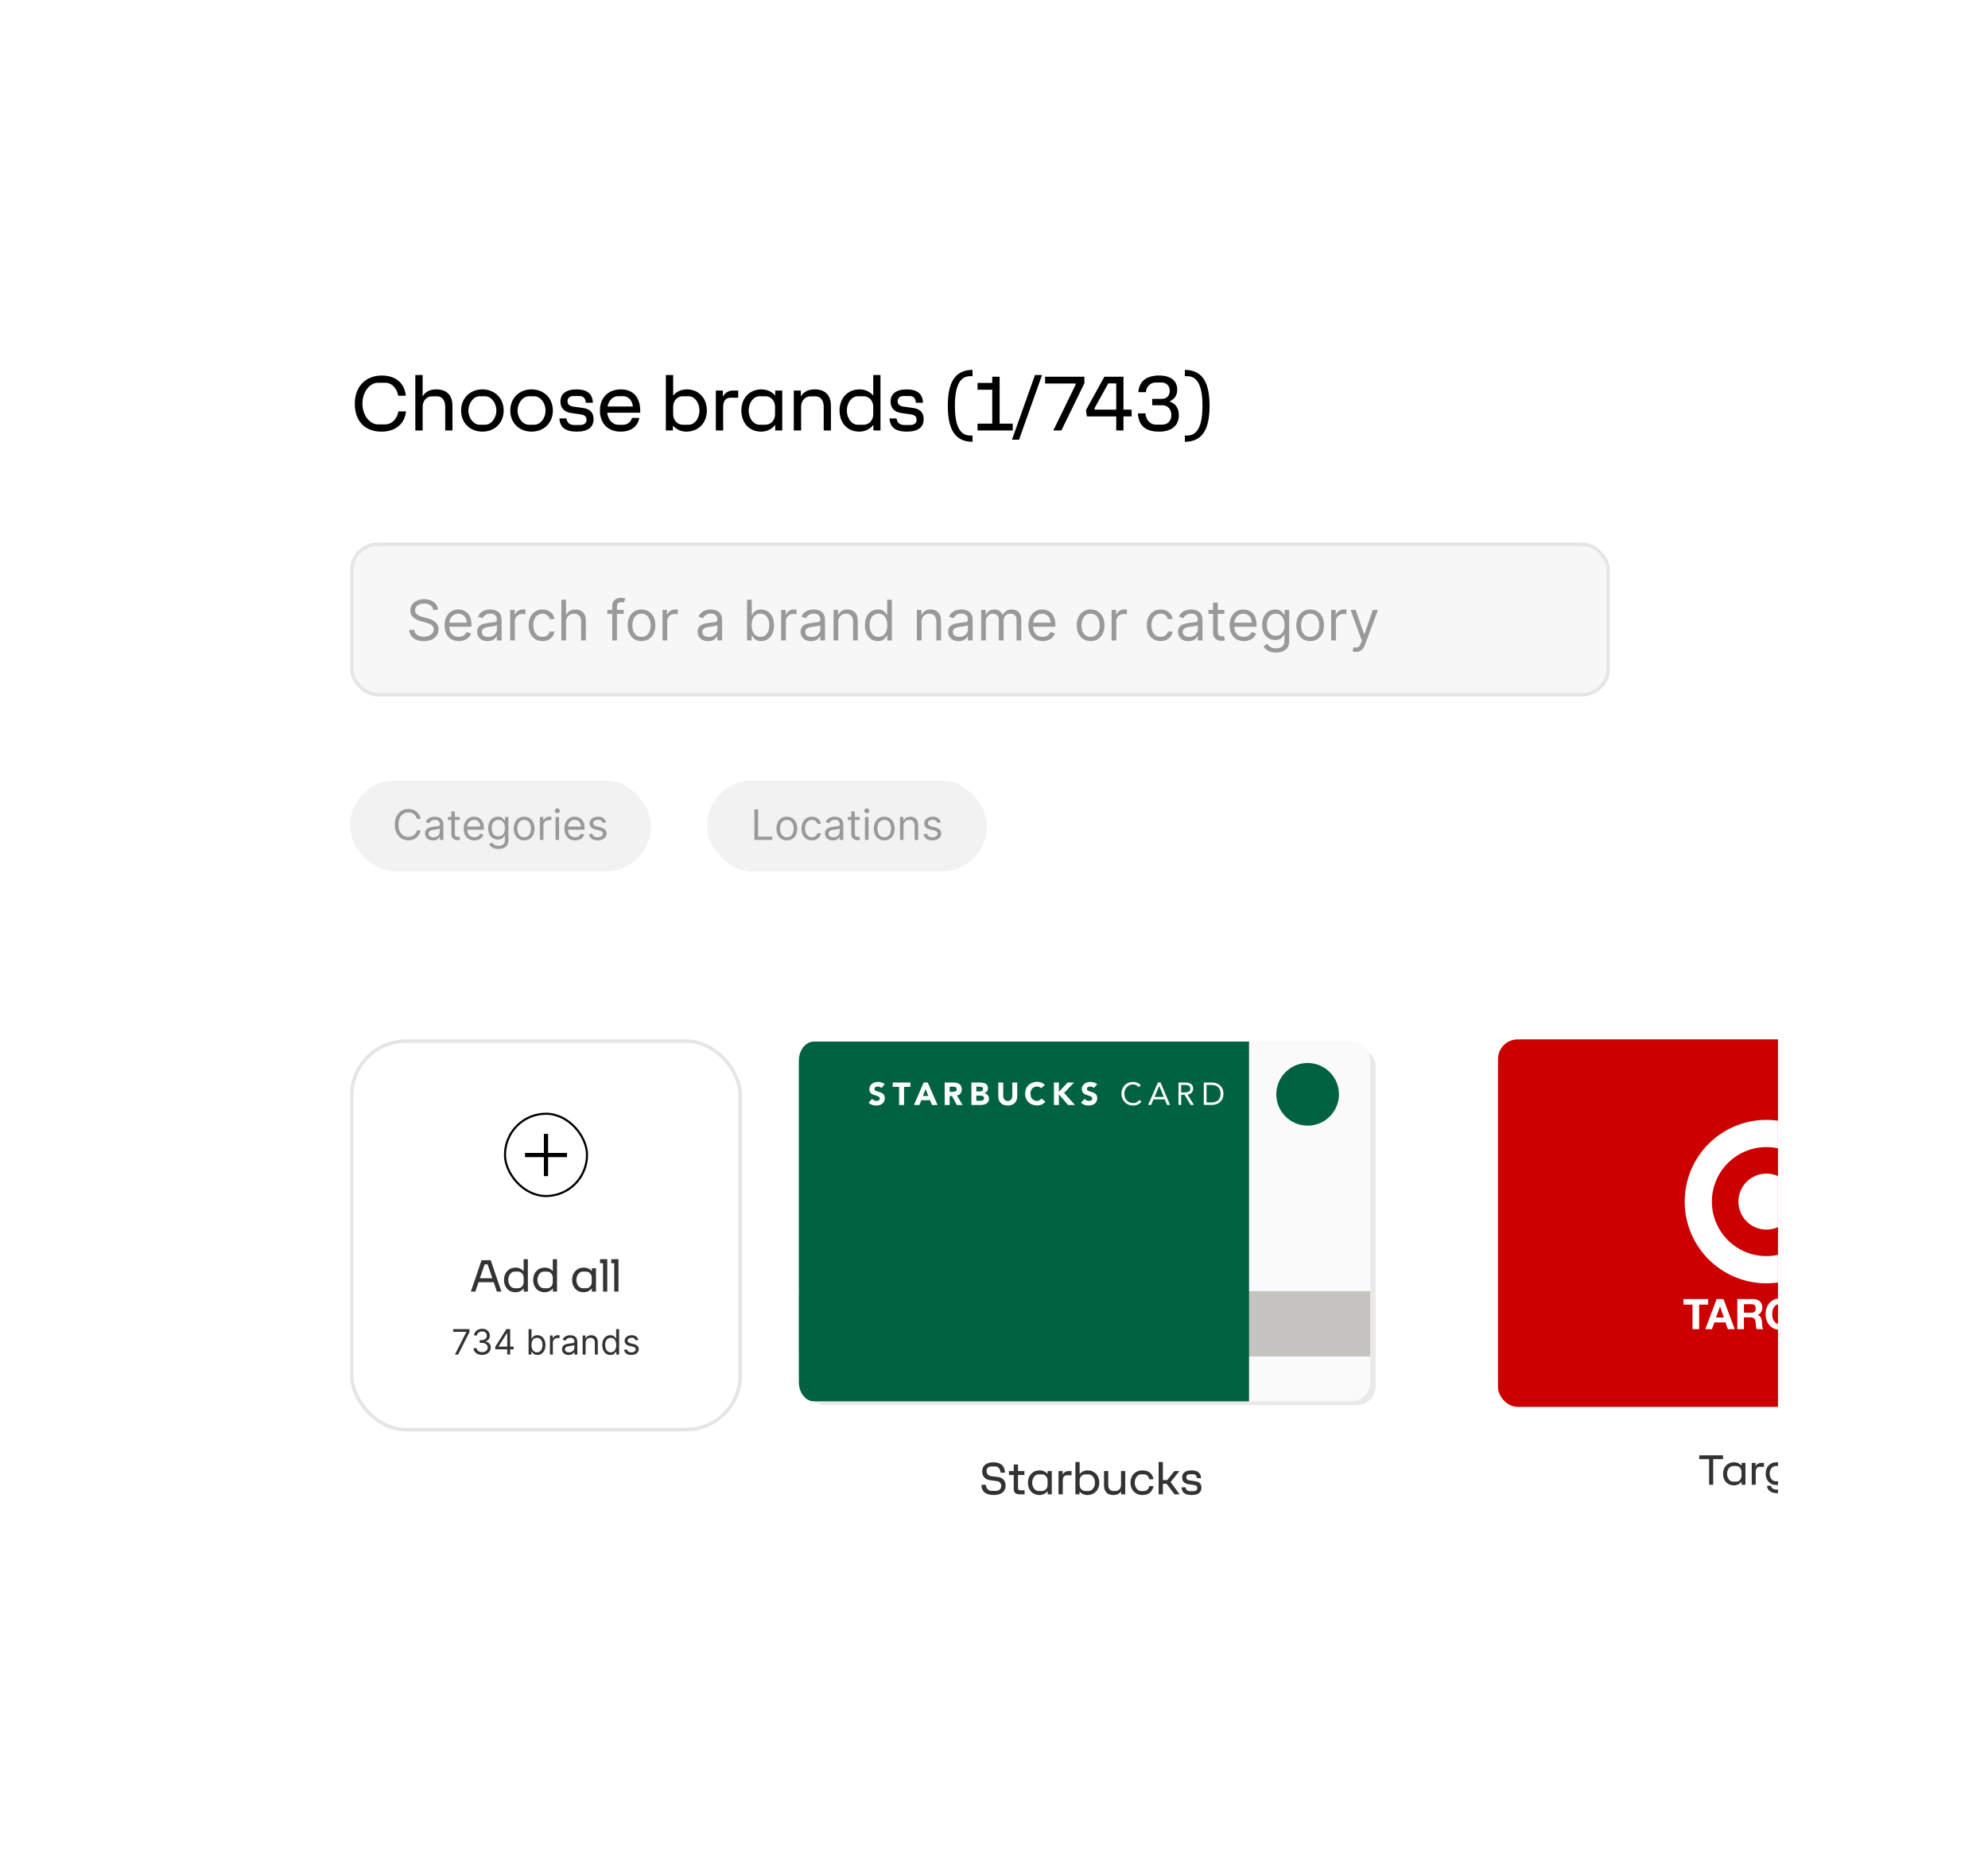 <svg width="568" height="530" viewBox="0 0 568 530" fill="none" xmlns="http://www.w3.org/2000/svg">
<g filter="url(#filter0_bd_858_28906)">
<g clip-path="url(#clip0_858_28906)">
<rect x="60" y="48" width="448" height="410" rx="16" fill="white" fill-opacity="0.1" shape-rendering="crispEdges"/>
<path d="M108.952 111.336C113.032 111.336 115.672 109.08 115.984 105.552H113.848C113.32 108.072 111.688 109.272 110.104 109.272H107.992C105.664 109.272 103.552 106.68 103.552 103.32C103.552 99.96 105.664 97.368 107.992 97.368H110.104C111.688 97.368 113.272 98.568 113.8 101.088H115.936C115.624 97.464 113.032 95.304 109.072 95.304C104.416 95.304 101.368 98.544 101.368 103.32C101.368 108.624 104.536 111.336 108.952 111.336ZM118.665 111H120.753V104.208C120.753 102.504 121.953 101.256 123.345 101.256H124.929C126.249 101.256 127.209 102.36 127.209 104.208V111H129.273V103.92C129.273 100.992 127.665 99.264 124.665 99.264C122.817 99.264 121.545 99.936 120.753 101.28V95.16H118.665V111ZM137.811 111.336C141.387 111.336 143.907 108.816 143.907 105.312C143.907 101.808 141.387 99.264 137.811 99.264C134.259 99.264 131.739 101.832 131.739 105.312C131.739 108.792 134.259 111.336 137.811 111.336ZM133.827 105.312C133.827 103.104 135.363 101.232 137.043 101.232H138.603C140.307 101.232 141.819 103.08 141.819 105.312C141.819 107.544 140.307 109.368 138.603 109.368H137.043C135.363 109.368 133.827 107.52 133.827 105.312ZM151.863 111.336C155.439 111.336 157.959 108.816 157.959 105.312C157.959 101.808 155.439 99.264 151.863 99.264C148.311 99.264 145.791 101.832 145.791 105.312C145.791 108.792 148.311 111.336 151.863 111.336ZM147.879 105.312C147.879 103.104 149.415 101.232 151.095 101.232H152.655C154.359 101.232 155.871 103.08 155.871 105.312C155.871 107.544 154.359 109.368 152.655 109.368H151.095C149.415 109.368 147.879 107.52 147.879 105.312ZM164.738 111.336C168.146 111.336 169.586 109.992 169.586 107.736C169.586 106.104 168.77 104.856 166.538 104.568L163.826 104.184C162.65 104.04 162.146 103.44 162.146 102.648C162.146 101.856 162.674 101.16 163.898 101.16H165.482C166.826 101.16 167.282 101.952 167.378 103.08H169.394C169.298 100.44 167.618 99.264 164.762 99.264C161.642 99.264 160.13 100.608 160.13 102.744C160.13 104.4 161.066 105.744 163.25 106.032L165.962 106.416C167.114 106.56 167.57 107.136 167.57 107.928C167.57 108.792 166.994 109.44 165.77 109.44H164.066C162.674 109.44 161.978 108.696 161.858 107.568H159.842C159.938 110.064 161.546 111.336 164.738 111.336ZM177.289 111.336C180.505 111.336 182.281 109.68 182.641 107.424H180.577C180.241 108.528 179.329 109.392 177.913 109.392H176.809C174.937 109.392 173.713 107.904 173.497 105.936H182.929V105.528C182.929 101.352 180.793 99.264 177.385 99.264C173.785 99.264 171.409 101.64 171.409 105.312C171.409 108.792 173.521 111.336 177.289 111.336ZM173.593 104.16C173.929 102.384 175.129 101.208 176.593 101.208H178.057C179.425 101.208 180.673 102.312 180.817 104.16H173.593ZM196.078 111.336C199.534 111.336 201.958 108.888 201.958 105.288C201.958 101.712 199.582 99.264 196.222 99.264C194.446 99.264 193.078 100.08 192.334 101.064V95.16H190.246V111H192.262V109.632C193.126 110.544 194.326 111.336 196.078 111.336ZM192.334 106.368V104.208C192.334 102.552 193.486 101.232 195.046 101.232H196.774C198.478 101.232 199.846 103.056 199.846 105.288C199.846 107.544 198.478 109.368 196.774 109.368H195.046C193.486 109.368 192.334 108.024 192.334 106.368ZM204.532 111H206.62V104.328C206.62 102.624 207.316 101.64 208.732 101.64H210.916V99.6H209.356C208.204 99.6 207.076 100.248 206.548 101.376V99.6H204.532V111ZM217.457 111.336C219.209 111.336 220.601 110.544 221.489 109.392V111H223.505V99.6H221.489V101.016C220.721 100.08 219.281 99.264 217.553 99.264C214.193 99.264 211.817 101.712 211.817 105.288C211.817 108.888 214.097 111.336 217.457 111.336ZM213.905 105.288C213.905 103.056 215.297 101.232 217.001 101.232H218.729C220.289 101.232 221.441 102.576 221.441 104.208V106.392C221.441 108.048 220.265 109.368 218.729 109.368H217.001C215.297 109.368 213.905 107.544 213.905 105.288ZM226.799 111H228.887V104.208C228.887 102.504 230.087 101.256 231.479 101.256H233.063C234.383 101.256 235.343 102.36 235.343 104.208V111H237.407V103.92C237.407 100.992 235.799 99.264 232.799 99.264C230.927 99.264 229.631 99.936 228.815 101.28V99.6H226.799V111ZM245.513 111.336C247.265 111.336 248.657 110.544 249.545 109.392V111H251.561V95.16H249.497V101.04C248.729 100.08 247.337 99.264 245.609 99.264C242.249 99.264 239.873 101.712 239.873 105.288C239.873 108.888 242.153 111.336 245.513 111.336ZM241.961 105.288C241.961 103.056 243.353 101.232 245.057 101.232H246.785C248.345 101.232 249.497 102.576 249.497 104.208V106.392C249.497 108.048 248.321 109.368 246.785 109.368H245.057C243.353 109.368 241.961 107.544 241.961 105.288ZM259.054 111.336C262.462 111.336 263.902 109.992 263.902 107.736C263.902 106.104 263.086 104.856 260.854 104.568L258.142 104.184C256.966 104.04 256.462 103.44 256.462 102.648C256.462 101.856 256.99 101.16 258.214 101.16H259.798C261.142 101.16 261.598 101.952 261.694 103.08H263.71C263.614 100.44 261.934 99.264 259.078 99.264C255.958 99.264 254.446 100.608 254.446 102.744C254.446 104.4 255.382 105.744 257.566 106.032L260.278 106.416C261.43 106.56 261.886 107.136 261.886 107.928C261.886 108.792 261.31 109.44 260.086 109.44H258.382C256.99 109.44 256.294 108.696 256.174 107.568H254.158C254.254 110.064 255.862 111.336 259.054 111.336ZM277.862 114.24V112.44H277.142C273.998 112.44 272.822 109.104 272.822 103.968C272.822 98.856 273.998 95.496 277.142 95.496H277.862V93.696C272.438 93.696 270.806 97.92 270.806 103.968C270.806 110.016 272.438 114.24 277.862 114.24ZM279.296 111H289.352V109.056H285.608V95.64H283.496V97.416H279.296V99.36H283.496V109.056H279.296V111ZM295.711 95.16L289.135 113.64H291.151L297.727 95.16H295.711ZM300.949 111H303.253L309.829 97.512V95.64H298.597V97.584H307.309V97.944L300.949 111ZM318.926 111H320.99V106.992H323.318V105.048H320.99V95.64H315.542L310.286 105.168L310.526 106.992H318.926V111ZM312.734 105.048V104.616L316.646 97.56H318.926V105.048H312.734ZM331.144 111.336C334.888 111.336 336.808 109.512 336.808 106.632C336.808 104.664 335.896 103.32 334.192 102.744V102.672C335.536 102.096 336.352 100.968 336.352 99.312C336.352 97.176 334.936 95.304 331.144 95.304C327.4 95.304 325.456 97.08 325.24 100.056H327.4C327.472 98.568 328.624 97.296 330.232 97.296H331.84C333.184 97.296 334.216 98.184 334.216 99.648C334.216 101.04 333.352 101.976 331.912 101.976H329.2V103.8H332.032C333.568 103.8 334.672 104.808 334.672 106.608C334.672 108.336 333.592 109.344 331.96 109.344H330.256C328.648 109.344 327.4 108.024 327.28 106.128H325.12C325.312 109.584 327.232 111.336 331.144 111.336ZM338.527 93.696V95.496H339.247C342.391 95.496 343.567 98.832 343.567 103.968C343.567 109.08 342.391 112.44 339.247 112.44H338.527V114.24C343.951 114.24 345.583 110.016 345.583 103.968C345.583 97.92 343.951 93.696 338.527 93.696Z" fill="black"/>
<rect x="100.5" y="143.5" width="359" height="43" rx="7.5" fill="#F7F7F7"/>
<path d="M123.773 162.273C123.705 161.697 123.428 161.25 122.943 160.932C122.458 160.614 121.864 160.455 121.159 160.455C120.644 160.455 120.193 160.538 119.807 160.705C119.424 160.871 119.125 161.1 118.909 161.392C118.697 161.684 118.591 162.015 118.591 162.386C118.591 162.697 118.665 162.964 118.812 163.188C118.964 163.407 119.157 163.591 119.392 163.739C119.627 163.883 119.873 164.002 120.131 164.097C120.388 164.187 120.625 164.261 120.841 164.318L122.023 164.636C122.326 164.716 122.663 164.826 123.034 164.966C123.409 165.106 123.767 165.297 124.108 165.54C124.453 165.778 124.737 166.085 124.96 166.46C125.184 166.835 125.295 167.295 125.295 167.841C125.295 168.47 125.131 169.038 124.801 169.545C124.475 170.053 123.998 170.456 123.369 170.756C122.744 171.055 121.985 171.205 121.091 171.205C120.258 171.205 119.536 171.07 118.926 170.801C118.32 170.532 117.843 170.157 117.494 169.676C117.15 169.195 116.955 168.636 116.909 168H118.364C118.402 168.439 118.549 168.803 118.807 169.091C119.068 169.375 119.398 169.587 119.795 169.727C120.197 169.864 120.629 169.932 121.091 169.932C121.629 169.932 122.112 169.845 122.54 169.67C122.968 169.492 123.307 169.246 123.557 168.932C123.807 168.614 123.932 168.242 123.932 167.818C123.932 167.432 123.824 167.117 123.608 166.875C123.392 166.633 123.108 166.436 122.756 166.284C122.403 166.133 122.023 166 121.614 165.886L120.182 165.477C119.273 165.216 118.553 164.843 118.023 164.358C117.492 163.873 117.227 163.239 117.227 162.455C117.227 161.803 117.403 161.235 117.756 160.75C118.112 160.261 118.589 159.883 119.188 159.614C119.79 159.341 120.462 159.205 121.205 159.205C121.955 159.205 122.621 159.339 123.205 159.608C123.788 159.873 124.25 160.237 124.591 160.699C124.936 161.161 125.117 161.686 125.136 162.273H123.773ZM131.089 171.182C130.249 171.182 129.523 170.996 128.913 170.625C128.307 170.25 127.839 169.727 127.51 169.057C127.184 168.383 127.021 167.598 127.021 166.705C127.021 165.811 127.184 165.023 127.51 164.341C127.839 163.655 128.298 163.121 128.885 162.739C129.476 162.352 130.165 162.159 130.953 162.159C131.408 162.159 131.857 162.235 132.3 162.386C132.743 162.538 133.146 162.784 133.51 163.125C133.874 163.462 134.163 163.909 134.379 164.466C134.595 165.023 134.703 165.708 134.703 166.523V167.091H127.976V165.932H133.339C133.339 165.439 133.241 165 133.044 164.614C132.851 164.227 132.574 163.922 132.214 163.699C131.858 163.475 131.438 163.364 130.953 163.364C130.419 163.364 129.957 163.496 129.567 163.761C129.18 164.023 128.883 164.364 128.675 164.784C128.466 165.205 128.362 165.655 128.362 166.136V166.909C128.362 167.568 128.476 168.127 128.703 168.585C128.934 169.04 129.254 169.386 129.663 169.625C130.072 169.86 130.548 169.977 131.089 169.977C131.442 169.977 131.76 169.928 132.044 169.83C132.332 169.727 132.58 169.576 132.788 169.375C132.997 169.17 133.158 168.917 133.271 168.614L134.567 168.977C134.43 169.417 134.201 169.803 133.879 170.136C133.557 170.466 133.16 170.723 132.686 170.909C132.213 171.091 131.68 171.182 131.089 171.182ZM139.311 171.205C138.758 171.205 138.256 171.1 137.805 170.892C137.355 170.68 136.997 170.375 136.732 169.977C136.466 169.576 136.334 169.091 136.334 168.523C136.334 168.023 136.432 167.617 136.629 167.307C136.826 166.992 137.089 166.746 137.419 166.568C137.749 166.39 138.112 166.258 138.51 166.17C138.911 166.08 139.315 166.008 139.72 165.955C140.25 165.886 140.68 165.835 141.01 165.801C141.343 165.763 141.586 165.701 141.737 165.614C141.893 165.527 141.97 165.375 141.97 165.159V165.114C141.97 164.553 141.817 164.117 141.51 163.807C141.207 163.496 140.747 163.341 140.129 163.341C139.489 163.341 138.987 163.481 138.624 163.761C138.26 164.042 138.004 164.341 137.857 164.659L136.584 164.205C136.811 163.674 137.114 163.261 137.493 162.966C137.875 162.667 138.292 162.458 138.743 162.341C139.197 162.22 139.644 162.159 140.084 162.159C140.364 162.159 140.686 162.193 141.05 162.261C141.417 162.326 141.771 162.46 142.112 162.665C142.457 162.869 142.743 163.178 142.97 163.591C143.197 164.004 143.311 164.557 143.311 165.25V171H141.97V169.818H141.902C141.811 170.008 141.66 170.21 141.447 170.426C141.235 170.642 140.953 170.826 140.601 170.977C140.249 171.129 139.819 171.205 139.311 171.205ZM139.516 170C140.046 170 140.493 169.896 140.857 169.688C141.224 169.479 141.5 169.21 141.686 168.881C141.875 168.551 141.97 168.205 141.97 167.841V166.614C141.913 166.682 141.788 166.744 141.595 166.801C141.406 166.854 141.186 166.902 140.936 166.943C140.69 166.981 140.449 167.015 140.214 167.045C139.983 167.072 139.796 167.095 139.652 167.114C139.304 167.159 138.978 167.233 138.675 167.335C138.375 167.434 138.133 167.583 137.947 167.784C137.766 167.981 137.675 168.25 137.675 168.591C137.675 169.057 137.847 169.409 138.192 169.648C138.54 169.883 138.982 170 139.516 170ZM145.759 171V162.273H147.054V163.591H147.145C147.304 163.159 147.592 162.809 148.009 162.54C148.425 162.271 148.895 162.136 149.418 162.136C149.516 162.136 149.639 162.138 149.787 162.142C149.935 162.146 150.046 162.152 150.122 162.159V163.523C150.077 163.511 149.973 163.494 149.81 163.472C149.651 163.445 149.482 163.432 149.304 163.432C148.88 163.432 148.501 163.521 148.168 163.699C147.838 163.873 147.577 164.116 147.384 164.426C147.194 164.733 147.099 165.083 147.099 165.477V171H145.759ZM154.991 171.182C154.173 171.182 153.469 170.989 152.878 170.602C152.287 170.216 151.832 169.684 151.514 169.006C151.196 168.328 151.037 167.553 151.037 166.682C151.037 165.795 151.2 165.013 151.526 164.335C151.855 163.653 152.313 163.121 152.901 162.739C153.491 162.352 154.181 162.159 154.969 162.159C155.582 162.159 156.135 162.273 156.628 162.5C157.12 162.727 157.524 163.045 157.838 163.455C158.152 163.864 158.348 164.341 158.423 164.886H157.082C156.98 164.489 156.753 164.136 156.401 163.83C156.052 163.519 155.582 163.364 154.991 163.364C154.469 163.364 154.01 163.5 153.616 163.773C153.226 164.042 152.921 164.422 152.702 164.915C152.486 165.403 152.378 165.977 152.378 166.636C152.378 167.311 152.484 167.898 152.696 168.398C152.912 168.898 153.215 169.286 153.605 169.562C153.999 169.839 154.461 169.977 154.991 169.977C155.34 169.977 155.656 169.917 155.94 169.795C156.224 169.674 156.465 169.5 156.662 169.273C156.859 169.045 156.999 168.773 157.082 168.455H158.423C158.348 168.97 158.16 169.434 157.861 169.847C157.565 170.256 157.173 170.581 156.685 170.824C156.2 171.062 155.635 171.182 154.991 171.182ZM161.724 165.75V171H160.384V159.364H161.724V163.636H161.838C162.043 163.186 162.349 162.828 162.759 162.562C163.171 162.294 163.721 162.159 164.406 162.159C165.001 162.159 165.522 162.278 165.969 162.517C166.416 162.752 166.762 163.114 167.009 163.602C167.259 164.087 167.384 164.705 167.384 165.455V171H166.043V165.545C166.043 164.852 165.863 164.316 165.503 163.938C165.147 163.555 164.652 163.364 164.02 163.364C163.58 163.364 163.187 163.456 162.838 163.642C162.493 163.828 162.221 164.098 162.02 164.455C161.823 164.811 161.724 165.242 161.724 165.75ZM178.223 162.273V163.409H173.518V162.273H178.223ZM174.928 171V161.068C174.928 160.568 175.045 160.152 175.28 159.818C175.515 159.485 175.82 159.235 176.195 159.068C176.57 158.902 176.965 158.818 177.382 158.818C177.712 158.818 177.981 158.845 178.189 158.898C178.397 158.951 178.553 159 178.655 159.045L178.268 160.205C178.2 160.182 178.106 160.153 177.984 160.119C177.867 160.085 177.712 160.068 177.518 160.068C177.075 160.068 176.755 160.18 176.558 160.403C176.365 160.627 176.268 160.955 176.268 161.386V171H174.928ZM183.288 171.182C182.5 171.182 181.809 170.994 181.214 170.619C180.624 170.244 180.161 169.72 179.828 169.045C179.499 168.371 179.334 167.583 179.334 166.682C179.334 165.773 179.499 164.979 179.828 164.301C180.161 163.623 180.624 163.097 181.214 162.722C181.809 162.347 182.5 162.159 183.288 162.159C184.076 162.159 184.766 162.347 185.357 162.722C185.951 163.097 186.413 163.623 186.743 164.301C187.076 164.979 187.243 165.773 187.243 166.682C187.243 167.583 187.076 168.371 186.743 169.045C186.413 169.72 185.951 170.244 185.357 170.619C184.766 170.994 184.076 171.182 183.288 171.182ZM183.288 169.977C183.887 169.977 184.379 169.824 184.766 169.517C185.152 169.21 185.438 168.807 185.624 168.307C185.809 167.807 185.902 167.265 185.902 166.682C185.902 166.098 185.809 165.555 185.624 165.051C185.438 164.547 185.152 164.14 184.766 163.83C184.379 163.519 183.887 163.364 183.288 163.364C182.69 163.364 182.197 163.519 181.811 163.83C181.425 164.14 181.139 164.547 180.953 165.051C180.768 165.555 180.675 166.098 180.675 166.682C180.675 167.265 180.768 167.807 180.953 168.307C181.139 168.807 181.425 169.21 181.811 169.517C182.197 169.824 182.69 169.977 183.288 169.977ZM189.29 171V162.273H190.585V163.591H190.676C190.835 163.159 191.123 162.809 191.54 162.54C191.956 162.271 192.426 162.136 192.949 162.136C193.047 162.136 193.17 162.138 193.318 162.142C193.466 162.146 193.578 162.152 193.653 162.159V163.523C193.608 163.511 193.504 163.494 193.341 163.472C193.182 163.445 193.013 163.432 192.835 163.432C192.411 163.432 192.032 163.521 191.699 163.699C191.369 163.873 191.108 164.116 190.915 164.426C190.725 164.733 190.631 165.083 190.631 165.477V171H189.29ZM202.311 171.205C201.758 171.205 201.256 171.1 200.805 170.892C200.355 170.68 199.997 170.375 199.732 169.977C199.466 169.576 199.334 169.091 199.334 168.523C199.334 168.023 199.432 167.617 199.629 167.307C199.826 166.992 200.089 166.746 200.419 166.568C200.749 166.39 201.112 166.258 201.51 166.17C201.911 166.08 202.315 166.008 202.72 165.955C203.25 165.886 203.68 165.835 204.01 165.801C204.343 165.763 204.586 165.701 204.737 165.614C204.893 165.527 204.97 165.375 204.97 165.159V165.114C204.97 164.553 204.817 164.117 204.51 163.807C204.207 163.496 203.747 163.341 203.129 163.341C202.489 163.341 201.987 163.481 201.624 163.761C201.26 164.042 201.004 164.341 200.857 164.659L199.584 164.205C199.811 163.674 200.114 163.261 200.493 162.966C200.875 162.667 201.292 162.458 201.743 162.341C202.197 162.22 202.644 162.159 203.084 162.159C203.364 162.159 203.686 162.193 204.05 162.261C204.417 162.326 204.771 162.46 205.112 162.665C205.457 162.869 205.743 163.178 205.97 163.591C206.197 164.004 206.311 164.557 206.311 165.25V171H204.97V169.818H204.902C204.811 170.008 204.66 170.21 204.447 170.426C204.235 170.642 203.953 170.826 203.601 170.977C203.249 171.129 202.819 171.205 202.311 171.205ZM202.516 170C203.046 170 203.493 169.896 203.857 169.688C204.224 169.479 204.5 169.21 204.686 168.881C204.875 168.551 204.97 168.205 204.97 167.841V166.614C204.913 166.682 204.788 166.744 204.595 166.801C204.406 166.854 204.186 166.902 203.936 166.943C203.69 166.981 203.449 167.015 203.214 167.045C202.983 167.072 202.796 167.095 202.652 167.114C202.304 167.159 201.978 167.233 201.675 167.335C201.375 167.434 201.133 167.583 200.947 167.784C200.766 167.981 200.675 168.25 200.675 168.591C200.675 169.057 200.847 169.409 201.192 169.648C201.54 169.883 201.982 170 202.516 170ZM213.44 171V159.364H214.781V163.659H214.895C214.993 163.508 215.13 163.314 215.304 163.08C215.482 162.841 215.736 162.629 216.065 162.443C216.399 162.254 216.849 162.159 217.418 162.159C218.152 162.159 218.8 162.343 219.361 162.71C219.921 163.078 220.359 163.598 220.673 164.273C220.988 164.947 221.145 165.742 221.145 166.659C221.145 167.583 220.988 168.384 220.673 169.062C220.359 169.737 219.923 170.259 219.366 170.631C218.81 170.998 218.168 171.182 217.44 171.182C216.88 171.182 216.431 171.089 216.094 170.903C215.757 170.714 215.497 170.5 215.315 170.261C215.134 170.019 214.993 169.818 214.895 169.659H214.736V171H213.44ZM214.759 166.636C214.759 167.295 214.855 167.877 215.048 168.381C215.241 168.881 215.524 169.273 215.895 169.557C216.266 169.837 216.721 169.977 217.259 169.977C217.819 169.977 218.287 169.83 218.662 169.534C219.041 169.235 219.325 168.833 219.514 168.33C219.707 167.822 219.804 167.258 219.804 166.636C219.804 166.023 219.709 165.47 219.52 164.977C219.334 164.481 219.052 164.089 218.673 163.801C218.298 163.509 217.827 163.364 217.259 163.364C216.713 163.364 216.255 163.502 215.884 163.778C215.512 164.051 215.232 164.434 215.043 164.926C214.853 165.415 214.759 165.985 214.759 166.636ZM223.196 171V162.273H224.491V163.591H224.582C224.741 163.159 225.029 162.809 225.446 162.54C225.863 162.271 226.332 162.136 226.855 162.136C226.954 162.136 227.077 162.138 227.224 162.142C227.372 162.146 227.484 162.152 227.56 162.159V163.523C227.514 163.511 227.41 163.494 227.247 163.472C227.088 163.445 226.92 163.432 226.741 163.432C226.317 163.432 225.938 163.521 225.605 163.699C225.276 163.873 225.014 164.116 224.821 164.426C224.632 164.733 224.537 165.083 224.537 165.477V171H223.196ZM231.717 171.205C231.164 171.205 230.662 171.1 230.212 170.892C229.761 170.68 229.403 170.375 229.138 169.977C228.873 169.576 228.74 169.091 228.74 168.523C228.74 168.023 228.839 167.617 229.036 167.307C229.232 166.992 229.496 166.746 229.825 166.568C230.155 166.39 230.518 166.258 230.916 166.17C231.318 166.08 231.721 166.008 232.126 165.955C232.657 165.886 233.087 165.835 233.416 165.801C233.75 165.763 233.992 165.701 234.143 165.614C234.299 165.527 234.376 165.375 234.376 165.159V165.114C234.376 164.553 234.223 164.117 233.916 163.807C233.613 163.496 233.153 163.341 232.536 163.341C231.895 163.341 231.393 163.481 231.03 163.761C230.666 164.042 230.411 164.341 230.263 164.659L228.99 164.205C229.217 163.674 229.52 163.261 229.899 162.966C230.282 162.667 230.698 162.458 231.149 162.341C231.604 162.22 232.051 162.159 232.49 162.159C232.77 162.159 233.092 162.193 233.456 162.261C233.823 162.326 234.178 162.46 234.518 162.665C234.863 162.869 235.149 163.178 235.376 163.591C235.604 164.004 235.717 164.557 235.717 165.25V171H234.376V169.818H234.308C234.217 170.008 234.066 170.21 233.854 170.426C233.642 170.642 233.359 170.826 233.007 170.977C232.655 171.129 232.225 171.205 231.717 171.205ZM231.922 170C232.452 170 232.899 169.896 233.263 169.688C233.63 169.479 233.907 169.21 234.092 168.881C234.282 168.551 234.376 168.205 234.376 167.841V166.614C234.32 166.682 234.195 166.744 234.001 166.801C233.812 166.854 233.592 166.902 233.342 166.943C233.096 166.981 232.856 167.015 232.621 167.045C232.39 167.072 232.202 167.095 232.058 167.114C231.71 167.159 231.384 167.233 231.081 167.335C230.782 167.434 230.539 167.583 230.354 167.784C230.172 167.981 230.081 168.25 230.081 168.591C230.081 169.057 230.253 169.409 230.598 169.648C230.946 169.883 231.388 170 231.922 170ZM239.506 165.75V171H238.165V162.273H239.46V163.636H239.574C239.778 163.193 240.089 162.837 240.506 162.568C240.922 162.295 241.46 162.159 242.119 162.159C242.71 162.159 243.227 162.28 243.67 162.523C244.114 162.761 244.458 163.125 244.705 163.614C244.951 164.098 245.074 164.712 245.074 165.455V171H243.733V165.545C243.733 164.86 243.555 164.326 243.199 163.943C242.843 163.557 242.354 163.364 241.733 163.364C241.305 163.364 240.922 163.456 240.585 163.642C240.252 163.828 239.989 164.098 239.795 164.455C239.602 164.811 239.506 165.242 239.506 165.75ZM250.82 171.182C250.092 171.182 249.45 170.998 248.893 170.631C248.337 170.259 247.901 169.737 247.587 169.062C247.272 168.384 247.115 167.583 247.115 166.659C247.115 165.742 247.272 164.947 247.587 164.273C247.901 163.598 248.339 163.078 248.899 162.71C249.46 162.343 250.107 162.159 250.842 162.159C251.411 162.159 251.859 162.254 252.189 162.443C252.522 162.629 252.776 162.841 252.95 163.08C253.128 163.314 253.267 163.508 253.365 163.659H253.479V159.364H254.82V171H253.524V169.659H253.365C253.267 169.818 253.126 170.019 252.945 170.261C252.763 170.5 252.503 170.714 252.166 170.903C251.829 171.089 251.38 171.182 250.82 171.182ZM251.001 169.977C251.539 169.977 251.994 169.837 252.365 169.557C252.736 169.273 253.018 168.881 253.212 168.381C253.405 167.877 253.501 167.295 253.501 166.636C253.501 165.985 253.407 165.415 253.217 164.926C253.028 164.434 252.748 164.051 252.376 163.778C252.005 163.502 251.547 163.364 251.001 163.364C250.433 163.364 249.96 163.509 249.581 163.801C249.206 164.089 248.924 164.481 248.734 164.977C248.549 165.47 248.456 166.023 248.456 166.636C248.456 167.258 248.551 167.822 248.74 168.33C248.933 168.833 249.217 169.235 249.592 169.534C249.971 169.83 250.441 169.977 251.001 169.977ZM263.303 165.75V171H261.962V162.273H263.257V163.636H263.371C263.575 163.193 263.886 162.837 264.303 162.568C264.719 162.295 265.257 162.159 265.916 162.159C266.507 162.159 267.024 162.28 267.467 162.523C267.911 162.761 268.255 163.125 268.501 163.614C268.748 164.098 268.871 164.712 268.871 165.455V171H267.53V165.545C267.53 164.86 267.352 164.326 266.996 163.943C266.64 163.557 266.151 163.364 265.53 163.364C265.102 163.364 264.719 163.456 264.382 163.642C264.049 163.828 263.786 164.098 263.592 164.455C263.399 164.811 263.303 165.242 263.303 165.75ZM273.889 171.205C273.336 171.205 272.834 171.1 272.384 170.892C271.933 170.68 271.575 170.375 271.31 169.977C271.045 169.576 270.912 169.091 270.912 168.523C270.912 168.023 271.01 167.617 271.207 167.307C271.404 166.992 271.668 166.746 271.997 166.568C272.327 166.39 272.69 166.258 273.088 166.17C273.49 166.08 273.893 166.008 274.298 165.955C274.829 165.886 275.259 165.835 275.588 165.801C275.921 165.763 276.164 165.701 276.315 165.614C276.471 165.527 276.548 165.375 276.548 165.159V165.114C276.548 164.553 276.395 164.117 276.088 163.807C275.785 163.496 275.325 163.341 274.707 163.341C274.067 163.341 273.565 163.481 273.202 163.761C272.838 164.042 272.582 164.341 272.435 164.659L271.162 164.205C271.389 163.674 271.692 163.261 272.071 162.966C272.454 162.667 272.87 162.458 273.321 162.341C273.776 162.22 274.223 162.159 274.662 162.159C274.942 162.159 275.264 162.193 275.628 162.261C275.995 162.326 276.349 162.46 276.69 162.665C277.035 162.869 277.321 163.178 277.548 163.591C277.776 164.004 277.889 164.557 277.889 165.25V171H276.548V169.818H276.48C276.389 170.008 276.238 170.21 276.026 170.426C275.813 170.642 275.531 170.826 275.179 170.977C274.827 171.129 274.397 171.205 273.889 171.205ZM274.094 170C274.624 170 275.071 169.896 275.435 169.688C275.802 169.479 276.079 169.21 276.264 168.881C276.454 168.551 276.548 168.205 276.548 167.841V166.614C276.491 166.682 276.366 166.744 276.173 166.801C275.984 166.854 275.764 166.902 275.514 166.943C275.268 166.981 275.027 167.015 274.793 167.045C274.562 167.072 274.374 167.095 274.23 167.114C273.882 167.159 273.556 167.233 273.253 167.335C272.954 167.434 272.711 167.583 272.526 167.784C272.344 167.981 272.253 168.25 272.253 168.591C272.253 169.057 272.425 169.409 272.77 169.648C273.118 169.883 273.56 170 274.094 170ZM280.337 171V162.273H281.632V163.636H281.746C281.928 163.17 282.221 162.809 282.626 162.551C283.032 162.29 283.518 162.159 284.087 162.159C284.662 162.159 285.142 162.29 285.524 162.551C285.911 162.809 286.212 163.17 286.428 163.636H286.518C286.742 163.186 287.077 162.828 287.524 162.562C287.971 162.294 288.507 162.159 289.132 162.159C289.912 162.159 290.551 162.403 291.047 162.892C291.543 163.377 291.791 164.133 291.791 165.159V171H290.45V165.159C290.45 164.515 290.274 164.055 289.922 163.778C289.57 163.502 289.155 163.364 288.678 163.364C288.064 163.364 287.589 163.549 287.251 163.92C286.914 164.288 286.746 164.754 286.746 165.318V171H285.382V165.023C285.382 164.527 285.221 164.127 284.899 163.824C284.577 163.517 284.162 163.364 283.655 163.364C283.306 163.364 282.981 163.456 282.678 163.642C282.378 163.828 282.136 164.085 281.95 164.415C281.768 164.741 281.678 165.117 281.678 165.545V171H280.337ZM297.902 171.182C297.061 171.182 296.336 170.996 295.726 170.625C295.12 170.25 294.652 169.727 294.322 169.057C293.997 168.383 293.834 167.598 293.834 166.705C293.834 165.811 293.997 165.023 294.322 164.341C294.652 163.655 295.11 163.121 295.697 162.739C296.288 162.352 296.978 162.159 297.766 162.159C298.22 162.159 298.669 162.235 299.112 162.386C299.555 162.538 299.959 162.784 300.322 163.125C300.686 163.462 300.976 163.909 301.192 164.466C301.408 165.023 301.516 165.708 301.516 166.523V167.091H294.788V165.932H300.152C300.152 165.439 300.054 165 299.857 164.614C299.663 164.227 299.387 163.922 299.027 163.699C298.671 163.475 298.25 163.364 297.766 163.364C297.232 163.364 296.769 163.496 296.379 163.761C295.993 164.023 295.696 164.364 295.487 164.784C295.279 165.205 295.175 165.655 295.175 166.136V166.909C295.175 167.568 295.288 168.127 295.516 168.585C295.747 169.04 296.067 169.386 296.476 169.625C296.885 169.86 297.36 169.977 297.902 169.977C298.254 169.977 298.572 169.928 298.857 169.83C299.144 169.727 299.393 169.576 299.601 169.375C299.809 169.17 299.97 168.917 300.084 168.614L301.379 168.977C301.243 169.417 301.014 169.803 300.692 170.136C300.37 170.466 299.972 170.723 299.499 170.909C299.025 171.091 298.493 171.182 297.902 171.182ZM311.601 171.182C310.813 171.182 310.122 170.994 309.527 170.619C308.936 170.244 308.474 169.72 308.141 169.045C307.811 168.371 307.646 167.583 307.646 166.682C307.646 165.773 307.811 164.979 308.141 164.301C308.474 163.623 308.936 163.097 309.527 162.722C310.122 162.347 310.813 162.159 311.601 162.159C312.389 162.159 313.078 162.347 313.669 162.722C314.264 163.097 314.726 163.623 315.055 164.301C315.389 164.979 315.555 165.773 315.555 166.682C315.555 167.583 315.389 168.371 315.055 169.045C314.726 169.72 314.264 170.244 313.669 170.619C313.078 170.994 312.389 171.182 311.601 171.182ZM311.601 169.977C312.199 169.977 312.692 169.824 313.078 169.517C313.464 169.21 313.75 168.807 313.936 168.307C314.122 167.807 314.214 167.265 314.214 166.682C314.214 166.098 314.122 165.555 313.936 165.051C313.75 164.547 313.464 164.14 313.078 163.83C312.692 163.519 312.199 163.364 311.601 163.364C311.002 163.364 310.51 163.519 310.124 163.83C309.737 164.14 309.451 164.547 309.266 165.051C309.08 165.555 308.987 166.098 308.987 166.682C308.987 167.265 309.08 167.807 309.266 168.307C309.451 168.807 309.737 169.21 310.124 169.517C310.51 169.824 311.002 169.977 311.601 169.977ZM317.602 171V162.273H318.898V163.591H318.989C319.148 163.159 319.436 162.809 319.852 162.54C320.269 162.271 320.739 162.136 321.261 162.136C321.36 162.136 321.483 162.138 321.631 162.142C321.778 162.146 321.89 162.152 321.966 162.159V163.523C321.92 163.511 321.816 163.494 321.653 163.472C321.494 163.445 321.326 163.432 321.148 163.432C320.723 163.432 320.345 163.521 320.011 163.699C319.682 163.873 319.42 164.116 319.227 164.426C319.038 164.733 318.943 165.083 318.943 165.477V171H317.602ZM331.601 171.182C330.783 171.182 330.078 170.989 329.487 170.602C328.896 170.216 328.442 169.684 328.124 169.006C327.805 168.328 327.646 167.553 327.646 166.682C327.646 165.795 327.809 165.013 328.135 164.335C328.464 163.653 328.923 163.121 329.51 162.739C330.101 162.352 330.79 162.159 331.578 162.159C332.192 162.159 332.745 162.273 333.237 162.5C333.73 162.727 334.133 163.045 334.447 163.455C334.762 163.864 334.957 164.341 335.033 164.886H333.692C333.589 164.489 333.362 164.136 333.01 163.83C332.661 163.519 332.192 163.364 331.601 163.364C331.078 163.364 330.62 163.5 330.226 163.773C329.836 164.042 329.531 164.422 329.311 164.915C329.095 165.403 328.987 165.977 328.987 166.636C328.987 167.311 329.093 167.898 329.305 168.398C329.521 168.898 329.824 169.286 330.214 169.562C330.608 169.839 331.071 169.977 331.601 169.977C331.949 169.977 332.266 169.917 332.55 169.795C332.834 169.674 333.074 169.5 333.271 169.273C333.468 169.045 333.608 168.773 333.692 168.455H335.033C334.957 168.97 334.769 169.434 334.47 169.847C334.175 170.256 333.783 170.581 333.294 170.824C332.809 171.062 332.245 171.182 331.601 171.182ZM339.561 171.205C339.008 171.205 338.506 171.1 338.055 170.892C337.605 170.68 337.247 170.375 336.982 169.977C336.716 169.576 336.584 169.091 336.584 168.523C336.584 168.023 336.682 167.617 336.879 167.307C337.076 166.992 337.339 166.746 337.669 166.568C337.999 166.39 338.362 166.258 338.76 166.17C339.161 166.08 339.565 166.008 339.97 165.955C340.5 165.886 340.93 165.835 341.26 165.801C341.593 165.763 341.836 165.701 341.987 165.614C342.143 165.527 342.22 165.375 342.22 165.159V165.114C342.22 164.553 342.067 164.117 341.76 163.807C341.457 163.496 340.997 163.341 340.379 163.341C339.739 163.341 339.237 163.481 338.874 163.761C338.51 164.042 338.254 164.341 338.107 164.659L336.834 164.205C337.061 163.674 337.364 163.261 337.743 162.966C338.125 162.667 338.542 162.458 338.993 162.341C339.447 162.22 339.894 162.159 340.334 162.159C340.614 162.159 340.936 162.193 341.3 162.261C341.667 162.326 342.021 162.46 342.362 162.665C342.707 162.869 342.993 163.178 343.22 163.591C343.447 164.004 343.561 164.557 343.561 165.25V171H342.22V169.818H342.152C342.061 170.008 341.91 170.21 341.697 170.426C341.485 170.642 341.203 170.826 340.851 170.977C340.499 171.129 340.069 171.205 339.561 171.205ZM339.766 170C340.296 170 340.743 169.896 341.107 169.688C341.474 169.479 341.75 169.21 341.936 168.881C342.125 168.551 342.22 168.205 342.22 167.841V166.614C342.163 166.682 342.038 166.744 341.845 166.801C341.656 166.854 341.436 166.902 341.186 166.943C340.94 166.981 340.699 167.015 340.464 167.045C340.233 167.072 340.046 167.095 339.902 167.114C339.554 167.159 339.228 167.233 338.925 167.335C338.625 167.434 338.383 167.583 338.197 167.784C338.016 167.981 337.925 168.25 337.925 168.591C337.925 169.057 338.097 169.409 338.442 169.648C338.79 169.883 339.232 170 339.766 170ZM349.804 162.273V163.409H345.281V162.273H349.804ZM346.599 160.182H347.94V168.5C347.94 168.879 347.995 169.163 348.105 169.352C348.219 169.538 348.363 169.663 348.537 169.727C348.715 169.788 348.902 169.818 349.099 169.818C349.247 169.818 349.368 169.811 349.463 169.795C349.558 169.777 349.634 169.761 349.69 169.75L349.963 170.955C349.872 170.989 349.745 171.023 349.582 171.057C349.42 171.095 349.213 171.114 348.963 171.114C348.584 171.114 348.213 171.032 347.849 170.869C347.49 170.706 347.19 170.458 346.952 170.125C346.717 169.792 346.599 169.371 346.599 168.864V160.182ZM355.386 171.182C354.545 171.182 353.82 170.996 353.21 170.625C352.604 170.25 352.136 169.727 351.807 169.057C351.481 168.383 351.318 167.598 351.318 166.705C351.318 165.811 351.481 165.023 351.807 164.341C352.136 163.655 352.595 163.121 353.182 162.739C353.773 162.352 354.462 162.159 355.25 162.159C355.705 162.159 356.153 162.235 356.597 162.386C357.04 162.538 357.443 162.784 357.807 163.125C358.17 163.462 358.46 163.909 358.676 164.466C358.892 165.023 359 165.708 359 166.523V167.091H352.273V165.932H357.636C357.636 165.439 357.538 165 357.341 164.614C357.148 164.227 356.871 163.922 356.511 163.699C356.155 163.475 355.735 163.364 355.25 163.364C354.716 163.364 354.254 163.496 353.864 163.761C353.477 164.023 353.18 164.364 352.972 164.784C352.763 165.205 352.659 165.655 352.659 166.136V166.909C352.659 167.568 352.773 168.127 353 168.585C353.231 169.04 353.551 169.386 353.96 169.625C354.369 169.86 354.845 169.977 355.386 169.977C355.739 169.977 356.057 169.928 356.341 169.83C356.629 169.727 356.877 169.576 357.085 169.375C357.294 169.17 357.455 168.917 357.568 168.614L358.864 168.977C358.727 169.417 358.498 169.803 358.176 170.136C357.854 170.466 357.456 170.723 356.983 170.909C356.509 171.091 355.977 171.182 355.386 171.182ZM364.562 174.455C363.915 174.455 363.358 174.371 362.892 174.205C362.426 174.042 362.038 173.826 361.727 173.557C361.42 173.292 361.176 173.008 360.994 172.705L362.062 171.955C362.184 172.114 362.337 172.295 362.523 172.5C362.708 172.708 362.962 172.888 363.284 173.04C363.61 173.195 364.036 173.273 364.562 173.273C365.267 173.273 365.848 173.102 366.307 172.761C366.765 172.42 366.994 171.886 366.994 171.159V169.386H366.881C366.782 169.545 366.642 169.742 366.46 169.977C366.282 170.208 366.025 170.415 365.688 170.597C365.354 170.775 364.903 170.864 364.335 170.864C363.631 170.864 362.998 170.697 362.438 170.364C361.881 170.03 361.439 169.545 361.114 168.909C360.792 168.273 360.631 167.5 360.631 166.591C360.631 165.697 360.788 164.919 361.102 164.256C361.417 163.589 361.854 163.074 362.415 162.71C362.975 162.343 363.623 162.159 364.358 162.159C364.926 162.159 365.377 162.254 365.71 162.443C366.047 162.629 366.305 162.841 366.483 163.08C366.665 163.314 366.805 163.508 366.903 163.659H367.04V162.273H368.335V171.25C368.335 172 368.165 172.61 367.824 173.08C367.487 173.553 367.032 173.9 366.46 174.119C365.892 174.343 365.259 174.455 364.562 174.455ZM364.517 169.659C365.055 169.659 365.509 169.536 365.881 169.29C366.252 169.044 366.534 168.689 366.727 168.227C366.92 167.765 367.017 167.212 367.017 166.568C367.017 165.939 366.922 165.384 366.733 164.903C366.544 164.422 366.263 164.045 365.892 163.773C365.521 163.5 365.063 163.364 364.517 163.364C363.949 163.364 363.475 163.508 363.097 163.795C362.722 164.083 362.439 164.47 362.25 164.955C362.064 165.439 361.972 165.977 361.972 166.568C361.972 167.174 362.066 167.71 362.256 168.176C362.449 168.638 362.733 169.002 363.108 169.267C363.487 169.528 363.956 169.659 364.517 169.659ZM374.335 171.182C373.547 171.182 372.856 170.994 372.261 170.619C371.67 170.244 371.208 169.72 370.875 169.045C370.545 168.371 370.381 167.583 370.381 166.682C370.381 165.773 370.545 164.979 370.875 164.301C371.208 163.623 371.67 163.097 372.261 162.722C372.856 162.347 373.547 162.159 374.335 162.159C375.123 162.159 375.813 162.347 376.403 162.722C376.998 163.097 377.46 163.623 377.79 164.301C378.123 164.979 378.29 165.773 378.29 166.682C378.29 167.583 378.123 168.371 377.79 169.045C377.46 169.72 376.998 170.244 376.403 170.619C375.813 170.994 375.123 171.182 374.335 171.182ZM374.335 169.977C374.934 169.977 375.426 169.824 375.812 169.517C376.199 169.21 376.485 168.807 376.67 168.307C376.856 167.807 376.949 167.265 376.949 166.682C376.949 166.098 376.856 165.555 376.67 165.051C376.485 164.547 376.199 164.14 375.812 163.83C375.426 163.519 374.934 163.364 374.335 163.364C373.737 163.364 373.244 163.519 372.858 163.83C372.472 164.14 372.186 164.547 372 165.051C371.814 165.555 371.722 166.098 371.722 166.682C371.722 167.265 371.814 167.807 372 168.307C372.186 168.807 372.472 169.21 372.858 169.517C373.244 169.824 373.737 169.977 374.335 169.977ZM380.337 171V162.273H381.632V163.591H381.723C381.882 163.159 382.17 162.809 382.587 162.54C383.003 162.271 383.473 162.136 383.996 162.136C384.094 162.136 384.217 162.138 384.365 162.142C384.513 162.146 384.625 162.152 384.7 162.159V163.523C384.655 163.511 384.551 163.494 384.388 163.472C384.229 163.445 384.06 163.432 383.882 163.432C383.458 163.432 383.079 163.521 382.746 163.699C382.416 163.873 382.155 164.116 381.962 164.426C381.772 164.733 381.678 165.083 381.678 165.477V171H380.337ZM387.419 174.273C387.192 174.273 386.989 174.254 386.811 174.216C386.633 174.182 386.51 174.148 386.442 174.114L386.783 172.932C387.108 173.015 387.396 173.045 387.646 173.023C387.896 173 388.118 172.888 388.311 172.688C388.508 172.491 388.688 172.17 388.851 171.727L389.101 171.045L385.874 162.273H387.328L389.737 169.227H389.828L392.237 162.273H393.692L389.987 172.273C389.821 172.723 389.614 173.097 389.368 173.392C389.122 173.691 388.836 173.913 388.51 174.057C388.188 174.201 387.824 174.273 387.419 174.273Z" fill="#999999"/>
<rect x="100.5" y="143.5" width="359" height="43" rx="7.5" stroke="#E5E5E5"/>
<rect x="100" y="211" width="86" height="26" rx="13" fill="#F2F2F2"/>
<path d="M120.177 222H119.12C119.058 221.696 118.949 221.429 118.792 221.199C118.639 220.969 118.451 220.776 118.23 220.619C118.011 220.46 117.768 220.341 117.501 220.261C117.234 220.182 116.956 220.142 116.666 220.142C116.137 220.142 115.659 220.276 115.23 220.543C114.804 220.81 114.464 221.203 114.211 221.723C113.961 222.243 113.836 222.881 113.836 223.636C113.836 224.392 113.961 225.03 114.211 225.55C114.464 226.07 114.804 226.463 115.23 226.73C115.659 226.997 116.137 227.131 116.666 227.131C116.956 227.131 117.234 227.091 117.501 227.011C117.768 226.932 118.011 226.814 118.23 226.658C118.451 226.499 118.639 226.304 118.792 226.074C118.949 225.841 119.058 225.574 119.12 225.273H120.177C120.098 225.719 119.953 226.118 119.743 226.47C119.532 226.822 119.271 227.122 118.958 227.369C118.646 227.614 118.295 227.8 117.906 227.928C117.52 228.055 117.106 228.119 116.666 228.119C115.922 228.119 115.26 227.938 114.68 227.574C114.1 227.21 113.645 226.693 113.312 226.023C112.98 225.352 112.814 224.557 112.814 223.636C112.814 222.716 112.98 221.92 113.312 221.25C113.645 220.58 114.1 220.062 114.68 219.699C115.26 219.335 115.922 219.153 116.666 219.153C117.106 219.153 117.52 219.217 117.906 219.345C118.295 219.473 118.646 219.661 118.958 219.908C119.271 220.152 119.532 220.45 119.743 220.803C119.953 221.152 120.098 221.551 120.177 222ZM123.675 228.153C123.26 228.153 122.884 228.075 122.545 227.919C122.207 227.76 121.939 227.531 121.74 227.233C121.541 226.932 121.442 226.568 121.442 226.142C121.442 225.767 121.516 225.463 121.663 225.23C121.811 224.994 122.009 224.81 122.256 224.676C122.503 224.543 122.776 224.443 123.074 224.378C123.375 224.31 123.678 224.256 123.982 224.216C124.379 224.165 124.702 224.126 124.949 224.101C125.199 224.072 125.381 224.026 125.494 223.96C125.611 223.895 125.669 223.781 125.669 223.619V223.585C125.669 223.165 125.554 222.838 125.324 222.605C125.097 222.372 124.751 222.256 124.288 222.256C123.808 222.256 123.432 222.361 123.159 222.571C122.886 222.781 122.695 223.006 122.584 223.244L121.629 222.903C121.8 222.506 122.027 222.196 122.311 221.974C122.598 221.75 122.911 221.594 123.249 221.506C123.589 221.415 123.925 221.369 124.254 221.369C124.464 221.369 124.706 221.395 124.979 221.446C125.254 221.494 125.52 221.595 125.776 221.749C126.034 221.902 126.249 222.134 126.419 222.443C126.589 222.753 126.675 223.168 126.675 223.688V228H125.669V227.114H125.618C125.55 227.256 125.436 227.408 125.277 227.57C125.118 227.732 124.906 227.869 124.642 227.983C124.378 228.097 124.055 228.153 123.675 228.153ZM123.828 227.25C124.226 227.25 124.561 227.172 124.834 227.016C125.109 226.859 125.317 226.658 125.456 226.411C125.598 226.163 125.669 225.903 125.669 225.631V224.71C125.626 224.761 125.533 224.808 125.388 224.851C125.246 224.891 125.081 224.926 124.893 224.957C124.709 224.986 124.528 225.011 124.352 225.034C124.179 225.054 124.038 225.071 123.93 225.085C123.669 225.119 123.425 225.175 123.197 225.251C122.973 225.325 122.791 225.437 122.652 225.588C122.516 225.736 122.447 225.937 122.447 226.193C122.447 226.543 122.577 226.807 122.835 226.986C123.097 227.162 123.428 227.25 123.828 227.25ZM131.357 221.455V222.307H127.965V221.455H131.357ZM128.953 219.886H129.959V226.125C129.959 226.409 130 226.622 130.083 226.764C130.168 226.903 130.276 226.997 130.407 227.045C130.54 227.091 130.681 227.114 130.828 227.114C130.939 227.114 131.03 227.108 131.101 227.097C131.172 227.082 131.229 227.071 131.272 227.062L131.476 227.966C131.408 227.991 131.313 228.017 131.191 228.043C131.069 228.071 130.914 228.085 130.726 228.085C130.442 228.085 130.164 228.024 129.891 227.902C129.621 227.78 129.397 227.594 129.218 227.344C129.042 227.094 128.953 226.778 128.953 226.398V219.886ZM135.544 228.136C134.913 228.136 134.369 227.997 133.912 227.719C133.457 227.438 133.106 227.045 132.859 226.543C132.615 226.037 132.493 225.449 132.493 224.778C132.493 224.108 132.615 223.517 132.859 223.006C133.106 222.491 133.45 222.091 133.89 221.804C134.333 221.514 134.85 221.369 135.441 221.369C135.782 221.369 136.119 221.426 136.451 221.54C136.784 221.653 137.086 221.838 137.359 222.094C137.632 222.347 137.849 222.682 138.011 223.099C138.173 223.517 138.254 224.031 138.254 224.642V225.068H133.208V224.199H137.231C137.231 223.83 137.157 223.5 137.01 223.21C136.865 222.92 136.657 222.692 136.387 222.524C136.12 222.357 135.805 222.273 135.441 222.273C135.041 222.273 134.694 222.372 134.402 222.571C134.112 222.767 133.889 223.023 133.733 223.338C133.576 223.653 133.498 223.991 133.498 224.352V224.932C133.498 225.426 133.583 225.845 133.754 226.189C133.927 226.53 134.167 226.79 134.474 226.969C134.781 227.145 135.137 227.233 135.544 227.233C135.808 227.233 136.047 227.196 136.26 227.122C136.475 227.045 136.662 226.932 136.818 226.781C136.974 226.628 137.095 226.437 137.18 226.21L138.152 226.483C138.049 226.812 137.877 227.102 137.636 227.352C137.395 227.599 137.096 227.793 136.741 227.932C136.386 228.068 135.987 228.136 135.544 228.136ZM142.426 230.591C141.94 230.591 141.522 230.528 141.173 230.403C140.824 230.281 140.532 230.119 140.299 229.918C140.069 229.719 139.886 229.506 139.75 229.278L140.551 228.716C140.642 228.835 140.757 228.972 140.896 229.125C141.035 229.281 141.225 229.416 141.467 229.53C141.711 229.646 142.031 229.705 142.426 229.705C142.954 229.705 143.39 229.577 143.734 229.321C144.078 229.065 144.25 228.665 144.25 228.119V226.79H144.164C144.091 226.909 143.985 227.057 143.849 227.233C143.716 227.406 143.522 227.561 143.27 227.697C143.02 227.831 142.681 227.898 142.255 227.898C141.727 227.898 141.252 227.773 140.832 227.523C140.414 227.273 140.083 226.909 139.839 226.432C139.598 225.955 139.477 225.375 139.477 224.693C139.477 224.023 139.595 223.439 139.831 222.942C140.066 222.442 140.395 222.055 140.815 221.783C141.235 221.507 141.721 221.369 142.272 221.369C142.699 221.369 143.037 221.44 143.287 221.582C143.539 221.722 143.733 221.881 143.866 222.06C144.002 222.236 144.108 222.381 144.181 222.494H144.284V221.455H145.255V228.188C145.255 228.75 145.127 229.207 144.872 229.56C144.619 229.915 144.278 230.175 143.849 230.339C143.423 230.507 142.949 230.591 142.426 230.591ZM142.392 226.994C142.795 226.994 143.136 226.902 143.414 226.717C143.693 226.533 143.904 226.267 144.049 225.92C144.194 225.574 144.267 225.159 144.267 224.676C144.267 224.205 144.196 223.788 144.054 223.428C143.912 223.067 143.701 222.784 143.423 222.58C143.145 222.375 142.801 222.273 142.392 222.273C141.966 222.273 141.61 222.381 141.326 222.597C141.045 222.812 140.833 223.102 140.691 223.466C140.552 223.83 140.483 224.233 140.483 224.676C140.483 225.131 140.554 225.533 140.696 225.882C140.841 226.229 141.054 226.501 141.335 226.7C141.619 226.896 141.971 226.994 142.392 226.994ZM149.755 228.136C149.164 228.136 148.646 227.996 148.2 227.714C147.757 227.433 147.41 227.04 147.16 226.534C146.913 226.028 146.789 225.437 146.789 224.761C146.789 224.08 146.913 223.484 147.16 222.976C147.41 222.467 147.757 222.072 148.2 221.791C148.646 221.51 149.164 221.369 149.755 221.369C150.346 221.369 150.863 221.51 151.306 221.791C151.752 222.072 152.099 222.467 152.346 222.976C152.596 223.484 152.721 224.08 152.721 224.761C152.721 225.437 152.596 226.028 152.346 226.534C152.099 227.04 151.752 227.433 151.306 227.714C150.863 227.996 150.346 228.136 149.755 228.136ZM149.755 227.233C150.204 227.233 150.574 227.118 150.863 226.888C151.153 226.658 151.368 226.355 151.507 225.98C151.646 225.605 151.716 225.199 151.716 224.761C151.716 224.324 151.646 223.916 151.507 223.538C151.368 223.161 151.153 222.855 150.863 222.622C150.574 222.389 150.204 222.273 149.755 222.273C149.306 222.273 148.937 222.389 148.647 222.622C148.358 222.855 148.143 223.161 148.004 223.538C147.865 223.916 147.795 224.324 147.795 224.761C147.795 225.199 147.865 225.605 148.004 225.98C148.143 226.355 148.358 226.658 148.647 226.888C148.937 227.118 149.306 227.233 149.755 227.233ZM154.256 228V221.455H155.228V222.443H155.296C155.415 222.119 155.631 221.857 155.944 221.655C156.256 221.453 156.609 221.352 157.001 221.352C157.075 221.352 157.167 221.354 157.278 221.357C157.388 221.359 157.472 221.364 157.529 221.369V222.392C157.495 222.384 157.417 222.371 157.295 222.354C157.175 222.334 157.049 222.324 156.915 222.324C156.597 222.324 156.313 222.391 156.063 222.524C155.816 222.655 155.62 222.837 155.475 223.07C155.333 223.3 155.262 223.562 155.262 223.858V228H154.256ZM158.721 228V221.455H159.727V228H158.721ZM159.233 220.364C159.037 220.364 158.868 220.297 158.725 220.163C158.586 220.03 158.517 219.869 158.517 219.682C158.517 219.494 158.586 219.334 158.725 219.2C158.868 219.067 159.037 219 159.233 219C159.429 219 159.596 219.067 159.735 219.2C159.877 219.334 159.949 219.494 159.949 219.682C159.949 219.869 159.877 220.03 159.735 220.163C159.596 220.297 159.429 220.364 159.233 220.364ZM164.313 228.136C163.683 228.136 163.138 227.997 162.681 227.719C162.227 227.438 161.876 227.045 161.629 226.543C161.384 226.037 161.262 225.449 161.262 224.778C161.262 224.108 161.384 223.517 161.629 223.006C161.876 222.491 162.219 222.091 162.66 221.804C163.103 221.514 163.62 221.369 164.211 221.369C164.552 221.369 164.888 221.426 165.221 221.54C165.553 221.653 165.856 221.838 166.129 222.094C166.401 222.347 166.619 222.682 166.781 223.099C166.942 223.517 167.023 224.031 167.023 224.642V225.068H161.978V224.199H166.001C166.001 223.83 165.927 223.5 165.779 223.21C165.634 222.92 165.427 222.692 165.157 222.524C164.89 222.357 164.575 222.273 164.211 222.273C163.81 222.273 163.464 222.372 163.171 222.571C162.881 222.767 162.658 223.023 162.502 223.338C162.346 223.653 162.268 223.991 162.268 224.352V224.932C162.268 225.426 162.353 225.845 162.523 226.189C162.697 226.53 162.937 226.79 163.244 226.969C163.55 227.145 163.907 227.233 164.313 227.233C164.577 227.233 164.816 227.196 165.029 227.122C165.245 227.045 165.431 226.932 165.587 226.781C165.744 226.628 165.864 226.437 165.95 226.21L166.921 226.483C166.819 226.812 166.647 227.102 166.406 227.352C166.164 227.599 165.866 227.793 165.511 227.932C165.156 228.068 164.756 228.136 164.313 228.136ZM173.19 222.92L172.286 223.176C172.229 223.026 172.146 222.879 172.035 222.737C171.927 222.592 171.779 222.473 171.592 222.379C171.404 222.286 171.164 222.239 170.871 222.239C170.471 222.239 170.137 222.331 169.87 222.516C169.606 222.697 169.474 222.929 169.474 223.21C169.474 223.46 169.565 223.658 169.746 223.803C169.928 223.947 170.212 224.068 170.599 224.165L171.57 224.403C172.156 224.545 172.592 224.763 172.879 225.055C173.165 225.345 173.309 225.719 173.309 226.176C173.309 226.551 173.201 226.886 172.985 227.182C172.772 227.477 172.474 227.71 172.09 227.881C171.707 228.051 171.261 228.136 170.752 228.136C170.085 228.136 169.532 227.991 169.094 227.702C168.657 227.412 168.38 226.989 168.263 226.432L169.218 226.193C169.309 226.545 169.481 226.81 169.734 226.986C169.989 227.162 170.323 227.25 170.735 227.25C171.204 227.25 171.576 227.151 171.852 226.952C172.13 226.75 172.269 226.509 172.269 226.227C172.269 226 172.19 225.81 172.031 225.656C171.871 225.5 171.627 225.384 171.298 225.307L170.207 225.051C169.607 224.909 169.167 224.689 168.886 224.391C168.607 224.089 168.468 223.713 168.468 223.261C168.468 222.892 168.572 222.565 168.779 222.281C168.989 221.997 169.275 221.774 169.636 221.612C169.999 221.45 170.411 221.369 170.871 221.369C171.519 221.369 172.028 221.511 172.397 221.795C172.769 222.08 173.033 222.455 173.19 222.92Z" fill="#999999"/>
<rect x="202" y="211" width="80" height="26" rx="13" fill="#F2F2F2"/>
<path d="M215.541 228V219.273H216.598V227.062H220.655V228H215.541ZM224.814 228.136C224.223 228.136 223.705 227.996 223.259 227.714C222.815 227.433 222.469 227.04 222.219 226.534C221.972 226.028 221.848 225.437 221.848 224.761C221.848 224.08 221.972 223.484 222.219 222.976C222.469 222.467 222.815 222.072 223.259 221.791C223.705 221.51 224.223 221.369 224.814 221.369C225.405 221.369 225.922 221.51 226.365 221.791C226.811 222.072 227.158 222.467 227.405 222.976C227.655 223.484 227.78 224.08 227.78 224.761C227.78 225.437 227.655 226.028 227.405 226.534C227.158 227.04 226.811 227.433 226.365 227.714C225.922 227.996 225.405 228.136 224.814 228.136ZM224.814 227.233C225.263 227.233 225.632 227.118 225.922 226.888C226.212 226.658 226.426 226.355 226.565 225.98C226.705 225.605 226.774 225.199 226.774 224.761C226.774 224.324 226.705 223.916 226.565 223.538C226.426 223.161 226.212 222.855 225.922 222.622C225.632 222.389 225.263 222.273 224.814 222.273C224.365 222.273 223.996 222.389 223.706 222.622C223.416 222.855 223.202 223.161 223.062 223.538C222.923 223.916 222.854 224.324 222.854 224.761C222.854 225.199 222.923 225.605 223.062 225.98C223.202 226.355 223.416 226.658 223.706 226.888C223.996 227.118 224.365 227.233 224.814 227.233ZM231.974 228.136C231.36 228.136 230.832 227.991 230.389 227.702C229.946 227.412 229.605 227.013 229.366 226.504C229.127 225.996 229.008 225.415 229.008 224.761C229.008 224.097 229.13 223.51 229.375 223.001C229.622 222.49 229.966 222.091 230.406 221.804C230.849 221.514 231.366 221.369 231.957 221.369C232.417 221.369 232.832 221.455 233.201 221.625C233.571 221.795 233.873 222.034 234.109 222.341C234.345 222.648 234.491 223.006 234.548 223.415H233.542C233.466 223.116 233.295 222.852 233.031 222.622C232.77 222.389 232.417 222.273 231.974 222.273C231.582 222.273 231.238 222.375 230.943 222.58C230.65 222.781 230.422 223.067 230.257 223.436C230.095 223.803 230.014 224.233 230.014 224.727C230.014 225.233 230.093 225.673 230.252 226.048C230.414 226.423 230.642 226.714 230.934 226.922C231.23 227.129 231.576 227.233 231.974 227.233C232.235 227.233 232.473 227.188 232.686 227.097C232.899 227.006 233.079 226.875 233.227 226.705C233.375 226.534 233.48 226.33 233.542 226.091H234.548C234.491 226.477 234.35 226.825 234.126 227.135C233.904 227.442 233.61 227.686 233.244 227.868C232.88 228.047 232.457 228.136 231.974 228.136ZM237.944 228.153C237.529 228.153 237.153 228.075 236.815 227.919C236.477 227.76 236.208 227.531 236.01 227.233C235.811 226.932 235.711 226.568 235.711 226.142C235.711 225.767 235.785 225.463 235.933 225.23C236.081 224.994 236.278 224.81 236.525 224.676C236.772 224.543 237.045 224.443 237.343 224.378C237.645 224.31 237.947 224.256 238.251 224.216C238.649 224.165 238.971 224.126 239.218 224.101C239.468 224.072 239.65 224.026 239.764 223.96C239.88 223.895 239.939 223.781 239.939 223.619V223.585C239.939 223.165 239.824 222.838 239.593 222.605C239.366 222.372 239.021 222.256 238.558 222.256C238.078 222.256 237.701 222.361 237.429 222.571C237.156 222.781 236.964 223.006 236.853 223.244L235.899 222.903C236.069 222.506 236.297 222.196 236.581 221.974C236.868 221.75 237.18 221.594 237.518 221.506C237.859 221.415 238.194 221.369 238.524 221.369C238.734 221.369 238.975 221.395 239.248 221.446C239.524 221.494 239.789 221.595 240.045 221.749C240.304 221.902 240.518 222.134 240.689 222.443C240.859 222.753 240.944 223.168 240.944 223.688V228H239.939V227.114H239.887C239.819 227.256 239.706 227.408 239.547 227.57C239.387 227.732 239.176 227.869 238.912 227.983C238.647 228.097 238.325 228.153 237.944 228.153ZM238.098 227.25C238.495 227.25 238.831 227.172 239.103 227.016C239.379 226.859 239.586 226.658 239.725 226.411C239.868 226.163 239.939 225.903 239.939 225.631V224.71C239.896 224.761 239.802 224.808 239.657 224.851C239.515 224.891 239.35 224.926 239.163 224.957C238.978 224.986 238.798 225.011 238.622 225.034C238.449 225.054 238.308 225.071 238.2 225.085C237.939 225.119 237.694 225.175 237.467 225.251C237.243 225.325 237.061 225.437 236.922 225.588C236.785 225.736 236.717 225.937 236.717 226.193C236.717 226.543 236.846 226.807 237.105 226.986C237.366 227.162 237.697 227.25 238.098 227.25ZM245.626 221.455V222.307H242.234V221.455H245.626ZM243.223 219.886H244.229V226.125C244.229 226.409 244.27 226.622 244.352 226.764C244.438 226.903 244.545 226.997 244.676 227.045C244.81 227.091 244.95 227.114 245.098 227.114C245.209 227.114 245.3 227.108 245.371 227.097C245.442 227.082 245.499 227.071 245.541 227.062L245.746 227.966C245.678 227.991 245.582 228.017 245.46 228.043C245.338 228.071 245.183 228.085 244.996 228.085C244.712 228.085 244.433 228.024 244.161 227.902C243.891 227.78 243.666 227.594 243.487 227.344C243.311 227.094 243.223 226.778 243.223 226.398V219.886ZM247.139 228V221.455H248.145V228H247.139ZM247.651 220.364C247.455 220.364 247.286 220.297 247.143 220.163C247.004 220.03 246.935 219.869 246.935 219.682C246.935 219.494 247.004 219.334 247.143 219.2C247.286 219.067 247.455 219 247.651 219C247.847 219 248.014 219.067 248.153 219.2C248.295 219.334 248.366 219.494 248.366 219.682C248.366 219.869 248.295 220.03 248.153 220.163C248.014 220.297 247.847 220.364 247.651 220.364ZM252.646 228.136C252.055 228.136 251.537 227.996 251.091 227.714C250.647 227.433 250.301 227.04 250.051 226.534C249.804 226.028 249.68 225.437 249.68 224.761C249.68 224.08 249.804 223.484 250.051 222.976C250.301 222.467 250.647 222.072 251.091 221.791C251.537 221.51 252.055 221.369 252.646 221.369C253.237 221.369 253.754 221.51 254.197 221.791C254.643 222.072 254.99 222.467 255.237 222.976C255.487 223.484 255.612 224.08 255.612 224.761C255.612 225.437 255.487 226.028 255.237 226.534C254.99 227.04 254.643 227.433 254.197 227.714C253.754 227.996 253.237 228.136 252.646 228.136ZM252.646 227.233C253.095 227.233 253.464 227.118 253.754 226.888C254.044 226.658 254.258 226.355 254.397 225.98C254.537 225.605 254.606 225.199 254.606 224.761C254.606 224.324 254.537 223.916 254.397 223.538C254.258 223.161 254.044 222.855 253.754 222.622C253.464 222.389 253.095 222.273 252.646 222.273C252.197 222.273 251.828 222.389 251.538 222.622C251.248 222.855 251.034 223.161 250.895 223.538C250.755 223.916 250.686 224.324 250.686 224.761C250.686 225.199 250.755 225.605 250.895 225.98C251.034 226.355 251.248 226.658 251.538 226.888C251.828 227.118 252.197 227.233 252.646 227.233ZM258.153 224.062V228H257.147V221.455H258.119V222.477H258.204C258.357 222.145 258.59 221.878 258.903 221.676C259.215 221.472 259.619 221.369 260.113 221.369C260.556 221.369 260.944 221.46 261.276 221.642C261.609 221.821 261.867 222.094 262.052 222.46C262.237 222.824 262.329 223.284 262.329 223.841V228H261.323V223.909C261.323 223.395 261.19 222.994 260.923 222.707C260.656 222.418 260.289 222.273 259.823 222.273C259.502 222.273 259.215 222.342 258.962 222.482C258.712 222.621 258.515 222.824 258.37 223.091C258.225 223.358 258.153 223.682 258.153 224.062ZM268.803 222.92L267.9 223.176C267.843 223.026 267.759 222.879 267.648 222.737C267.54 222.592 267.392 222.473 267.205 222.379C267.017 222.286 266.777 222.239 266.485 222.239C266.084 222.239 265.75 222.331 265.483 222.516C265.219 222.697 265.087 222.929 265.087 223.21C265.087 223.46 265.178 223.658 265.36 223.803C265.542 223.947 265.826 224.068 266.212 224.165L267.184 224.403C267.769 224.545 268.205 224.763 268.492 225.055C268.779 225.345 268.922 225.719 268.922 226.176C268.922 226.551 268.814 226.886 268.598 227.182C268.385 227.477 268.087 227.71 267.703 227.881C267.32 228.051 266.874 228.136 266.365 228.136C265.698 228.136 265.145 227.991 264.708 227.702C264.27 227.412 263.993 226.989 263.877 226.432L264.831 226.193C264.922 226.545 265.094 226.81 265.347 226.986C265.603 227.162 265.936 227.25 266.348 227.25C266.817 227.25 267.189 227.151 267.465 226.952C267.743 226.75 267.882 226.509 267.882 226.227C267.882 226 267.803 225.81 267.644 225.656C267.485 225.5 267.24 225.384 266.911 225.307L265.82 225.051C265.221 224.909 264.78 224.689 264.499 224.391C264.221 224.089 264.081 223.713 264.081 223.261C264.081 222.892 264.185 222.565 264.392 222.281C264.603 221.997 264.888 221.774 265.249 221.612C265.613 221.45 266.025 221.369 266.485 221.369C267.132 221.369 267.641 221.511 268.01 221.795C268.382 222.08 268.647 222.455 268.803 222.92Z" fill="#999999"/>
<path fill-rule="evenodd" clip-rule="evenodd" d="M155.398 317.44V312.007H156.602V317.44L162 317.44V318.644L156.602 318.644V324.077H155.398V318.644L150 318.644L150 317.44L155.398 317.44Z" fill="black"/>
<rect x="144.287" y="306.245" width="23.426" height="23.51" rx="11.713" stroke="black" stroke-width="0.602"/>
<path d="M134.535 357.056H135.809L136.719 354.382H141.059L141.969 357.056H143.257L140.205 348.096H137.587L134.535 357.056ZM137.111 353.248L138.469 349.272H139.309L140.667 353.248H137.111ZM147.288 357.252C148.31 357.252 149.122 356.79 149.64 356.118V357.056H150.816V347.816H149.612V351.246C149.164 350.686 148.352 350.21 147.344 350.21C145.384 350.21 143.998 351.638 143.998 353.724C143.998 355.824 145.328 357.252 147.288 357.252ZM145.216 353.724C145.216 352.422 146.028 351.358 147.022 351.358H148.03C148.94 351.358 149.612 352.142 149.612 353.094V354.368C149.612 355.334 148.926 356.104 148.03 356.104H147.022C146.028 356.104 145.216 355.04 145.216 353.724ZM155.621 357.252C156.643 357.252 157.455 356.79 157.973 356.118V357.056H159.149V347.816H157.945V351.246C157.497 350.686 156.685 350.21 155.677 350.21C153.717 350.21 152.331 351.638 152.331 353.724C152.331 355.824 153.661 357.252 155.621 357.252ZM153.549 353.724C153.549 352.422 154.361 351.358 155.355 351.358H156.363C157.273 351.358 157.945 352.142 157.945 353.094V354.368C157.945 355.334 157.259 356.104 156.363 356.104H155.355C154.361 356.104 153.549 355.04 153.549 353.724ZM166.751 357.252C167.773 357.252 168.585 356.79 169.103 356.118V357.056H170.279V350.406H169.103V351.232C168.655 350.686 167.815 350.21 166.807 350.21C164.847 350.21 163.461 351.638 163.461 353.724C163.461 355.824 164.791 357.252 166.751 357.252ZM164.679 353.724C164.679 352.422 165.491 351.358 166.485 351.358H167.493C168.403 351.358 169.075 352.142 169.075 353.094V354.368C169.075 355.334 168.389 356.104 167.493 356.104H166.485C165.491 356.104 164.679 355.04 164.679 353.724ZM172.298 357.056H173.502V347.816H171.444V348.964H172.298V357.056ZM175.504 357.056H176.708V347.816H174.65V348.964H175.504V357.056Z" fill="#333333"/>
<path d="M129.983 375.056L133.236 368.621V368.564H129.486V367.783H134.145V368.607L130.906 375.056H129.983ZM137.76 375.155C137.291 375.155 136.873 375.075 136.506 374.914C136.142 374.753 135.852 374.529 135.636 374.242C135.423 373.954 135.307 373.619 135.288 373.237H136.183C136.202 373.472 136.283 373.674 136.425 373.845C136.567 374.013 136.753 374.143 136.982 374.235C137.212 374.328 137.466 374.374 137.746 374.374C138.058 374.374 138.335 374.319 138.577 374.21C138.818 374.102 139.008 373.95 139.145 373.756C139.282 373.562 139.351 373.337 139.351 373.081C139.351 372.814 139.285 372.578 139.152 372.375C139.02 372.169 138.825 372.008 138.57 371.892C138.314 371.776 138.002 371.718 137.632 371.718H137.05V370.936H137.632C137.921 370.936 138.174 370.884 138.392 370.78C138.612 370.676 138.784 370.529 138.907 370.34C139.033 370.15 139.095 369.928 139.095 369.672C139.095 369.426 139.041 369.212 138.932 369.029C138.823 368.847 138.669 368.705 138.47 368.603C138.274 368.501 138.042 368.451 137.774 368.451C137.523 368.451 137.287 368.497 137.064 368.589C136.844 368.679 136.664 368.81 136.524 368.983C136.385 369.154 136.309 369.36 136.297 369.601H135.445C135.459 369.22 135.574 368.886 135.789 368.6C136.005 368.311 136.286 368.086 136.634 367.925C136.985 367.764 137.369 367.684 137.788 367.684C138.238 367.684 138.624 367.775 138.946 367.957C139.268 368.137 139.515 368.375 139.688 368.671C139.861 368.967 139.948 369.286 139.948 369.63C139.948 370.039 139.84 370.388 139.624 370.677C139.411 370.966 139.121 371.166 138.754 371.277V371.334C139.214 371.41 139.572 371.605 139.83 371.92C140.088 372.233 140.217 372.62 140.217 373.081C140.217 373.477 140.11 373.832 139.894 374.147C139.681 374.459 139.39 374.705 139.021 374.885C138.651 375.065 138.231 375.155 137.76 375.155ZM141.499 373.564V372.84L144.695 367.783H145.221V368.905H144.866L142.451 372.726V372.783H146.755V373.564H141.499ZM144.923 375.056V373.344V373.007V367.783H145.761V375.056H144.923ZM151.026 375.056V367.783H151.864V370.468H151.935C151.997 370.373 152.082 370.252 152.191 370.105C152.302 369.956 152.461 369.824 152.667 369.708C152.875 369.589 153.157 369.53 153.512 369.53C153.971 369.53 154.376 369.645 154.726 369.875C155.077 370.104 155.35 370.43 155.547 370.851C155.743 371.273 155.842 371.77 155.842 372.343C155.842 372.92 155.743 373.421 155.547 373.845C155.35 374.266 155.078 374.593 154.73 374.825C154.382 375.054 153.981 375.169 153.526 375.169C153.176 375.169 152.895 375.111 152.685 374.995C152.474 374.877 152.312 374.743 152.198 374.594C152.084 374.443 151.997 374.317 151.935 374.218H151.836V375.056H151.026ZM151.85 372.328C151.85 372.74 151.91 373.104 152.031 373.419C152.152 373.731 152.328 373.976 152.56 374.154C152.792 374.329 153.076 374.416 153.413 374.416C153.763 374.416 154.055 374.324 154.29 374.139C154.526 373.952 154.704 373.701 154.822 373.387C154.943 373.069 155.003 372.717 155.003 372.328C155.003 371.945 154.944 371.599 154.826 371.291C154.71 370.981 154.534 370.736 154.297 370.556C154.062 370.374 153.768 370.283 153.413 370.283C153.072 370.283 152.785 370.369 152.553 370.542C152.321 370.713 152.146 370.952 152.028 371.259C151.909 371.565 151.85 371.921 151.85 372.328ZM157.123 375.056V369.601H157.933V370.425H157.99C158.089 370.155 158.269 369.936 158.53 369.768C158.79 369.6 159.084 369.516 159.41 369.516C159.472 369.516 159.549 369.517 159.641 369.519C159.734 369.522 159.803 369.525 159.851 369.53V370.382C159.822 370.375 159.757 370.365 159.655 370.35C159.556 370.334 159.451 370.326 159.339 370.326C159.074 370.326 158.838 370.381 158.629 370.492C158.423 370.601 158.26 370.753 158.139 370.947C158.021 371.139 157.962 371.358 157.962 371.604V375.056H157.123ZM162.449 375.184C162.104 375.184 161.79 375.118 161.508 374.988C161.227 374.856 161.003 374.665 160.837 374.416C160.671 374.166 160.589 373.862 160.589 373.507C160.589 373.195 160.65 372.942 160.773 372.747C160.896 372.551 161.061 372.397 161.267 372.286C161.473 372.175 161.7 372.092 161.949 372.037C162.2 371.98 162.452 371.935 162.705 371.902C163.036 371.86 163.305 371.828 163.511 371.806C163.719 371.783 163.871 371.744 163.966 371.689C164.063 371.635 164.111 371.54 164.111 371.405V371.377C164.111 371.026 164.015 370.754 163.824 370.56C163.634 370.366 163.347 370.269 162.961 370.269C162.561 370.269 162.247 370.356 162.02 370.532C161.792 370.707 161.633 370.894 161.54 371.093L160.745 370.809C160.887 370.477 161.076 370.219 161.313 370.034C161.552 369.847 161.812 369.717 162.094 369.644C162.378 369.568 162.658 369.53 162.932 369.53C163.107 369.53 163.309 369.551 163.536 369.594C163.766 369.634 163.987 369.718 164.2 369.846C164.415 369.974 164.594 370.167 164.736 370.425C164.878 370.683 164.949 371.029 164.949 371.462V375.056H164.111V374.317H164.069C164.012 374.435 163.917 374.562 163.785 374.697C163.652 374.832 163.476 374.947 163.255 375.041C163.035 375.136 162.767 375.184 162.449 375.184ZM162.577 374.431C162.909 374.431 163.188 374.366 163.415 374.235C163.645 374.105 163.818 373.937 163.934 373.731C164.052 373.525 164.111 373.309 164.111 373.081V372.314C164.076 372.357 163.998 372.396 163.877 372.431C163.758 372.465 163.621 372.494 163.465 372.52C163.311 372.544 163.161 372.565 163.014 372.584C162.87 372.601 162.752 372.615 162.662 372.627C162.445 372.655 162.241 372.701 162.052 372.765C161.865 372.827 161.713 372.92 161.597 373.046C161.483 373.169 161.427 373.337 161.427 373.55C161.427 373.841 161.534 374.061 161.75 374.21C161.968 374.357 162.243 374.431 162.577 374.431ZM167.317 371.774V375.056H166.479V369.601H167.289V370.453H167.36C167.487 370.176 167.682 369.954 167.942 369.786C168.202 369.615 168.539 369.53 168.951 369.53C169.32 369.53 169.643 369.606 169.92 369.757C170.197 369.907 170.412 370.134 170.566 370.439C170.72 370.742 170.797 371.126 170.797 371.59V375.056H169.959V371.647C169.959 371.218 169.848 370.884 169.625 370.645C169.403 370.404 169.097 370.283 168.709 370.283C168.442 370.283 168.202 370.341 167.992 370.457C167.783 370.573 167.619 370.742 167.498 370.965C167.377 371.187 167.317 371.457 167.317 371.774ZM174.388 375.169C173.934 375.169 173.532 375.054 173.184 374.825C172.836 374.593 172.564 374.266 172.368 373.845C172.171 373.421 172.073 372.92 172.073 372.343C172.073 371.77 172.171 371.273 172.368 370.851C172.564 370.43 172.838 370.104 173.188 369.875C173.538 369.645 173.943 369.53 174.402 369.53C174.758 369.53 175.038 369.589 175.244 369.708C175.452 369.824 175.611 369.956 175.72 370.105C175.831 370.252 175.918 370.373 175.979 370.468H176.05V367.783H176.888V375.056H176.079V374.218H175.979C175.918 374.317 175.83 374.443 175.716 374.594C175.603 374.743 175.441 374.877 175.23 374.995C175.019 375.111 174.739 375.169 174.388 375.169ZM174.502 374.416C174.838 374.416 175.122 374.329 175.354 374.154C175.586 373.976 175.763 373.731 175.883 373.419C176.004 373.104 176.064 372.74 176.064 372.328C176.064 371.921 176.005 371.565 175.887 371.259C175.768 370.952 175.593 370.713 175.361 370.542C175.129 370.369 174.843 370.283 174.502 370.283C174.147 370.283 173.851 370.374 173.614 370.556C173.38 370.736 173.203 370.981 173.085 371.291C172.969 371.599 172.911 371.945 172.911 372.328C172.911 372.717 172.97 373.069 173.089 373.387C173.209 373.701 173.387 373.952 173.621 374.139C173.858 374.324 174.151 374.416 174.502 374.416ZM182.403 370.823L181.65 371.036C181.603 370.91 181.533 370.788 181.441 370.67C181.351 370.549 181.228 370.45 181.071 370.372C180.915 370.294 180.715 370.255 180.471 370.255C180.138 370.255 179.859 370.331 179.637 370.485C179.417 370.637 179.307 370.83 179.307 371.064C179.307 371.273 179.382 371.437 179.534 371.558C179.685 371.679 179.922 371.779 180.244 371.86L181.054 372.059C181.541 372.177 181.905 372.358 182.144 372.602C182.383 372.843 182.503 373.155 182.503 373.536C182.503 373.848 182.413 374.128 182.233 374.374C182.055 374.62 181.807 374.814 181.487 374.956C181.167 375.098 180.796 375.169 180.372 375.169C179.816 375.169 179.355 375.049 178.991 374.807C178.626 374.566 178.395 374.213 178.298 373.749L179.093 373.55C179.169 373.844 179.312 374.064 179.523 374.21C179.736 374.357 180.014 374.431 180.358 374.431C180.748 374.431 181.058 374.348 181.288 374.182C181.52 374.014 181.636 373.813 181.636 373.578C181.636 373.389 181.57 373.23 181.437 373.103C181.305 372.972 181.101 372.875 180.826 372.811L179.917 372.598C179.418 372.48 179.051 372.296 178.816 372.048C178.584 371.797 178.468 371.483 178.468 371.107C178.468 370.799 178.555 370.527 178.728 370.29C178.903 370.053 179.141 369.867 179.441 369.733C179.745 369.598 180.088 369.53 180.471 369.53C181.011 369.53 181.435 369.648 181.743 369.885C182.053 370.122 182.273 370.434 182.403 370.823Z" fill="#333333"/>
<rect x="100.5" y="285.5" width="111" height="111" rx="15.5" stroke="#E5E5E5"/>
<g clip-path="url(#clip1_858_28906)">
<g style="mix-blend-mode:multiply">
<mask id="mask0_858_28906" style="mask-type:luminance" maskUnits="userSpaceOnUse" x="228" y="285" width="168" height="107">
<path d="M395.53 285H228V392H395.53V285Z" fill="white"/>
</mask>
<g mask="url(#mask0_858_28906)">
<path d="M311.764 287.479H387.618C390.619 287.479 393.049 289.91 393.049 292.885V384.114C393.049 387.115 390.619 389.52 387.618 389.52H235.909C232.909 389.52 230.479 387.09 230.479 384.114V292.885C230.479 289.91 232.909 287.479 235.909 287.479H311.764Z" fill="#EAE9E8"/>
</g>
</g>
<path d="M309.879 285.62H386.056C389.081 285.62 391.511 288.075 391.511 291.076V382.974C391.511 385.974 389.056 388.429 386.056 388.429H233.701C230.676 388.429 228.246 385.974 228.246 382.974V291.076C228.246 288.075 230.701 285.62 233.701 285.62H309.879Z" fill="#FAFAFA"/>
<path d="M373.608 309.648C378.543 309.648 382.56 305.631 382.56 300.696C382.56 295.761 378.543 291.744 373.608 291.744C368.673 291.744 364.656 295.761 364.656 300.696C364.656 305.631 368.673 309.648 373.608 309.648Z" fill="#006241"/>
<path d="M308.143 356.937H391.511V375.609H233.602C230.651 375.609 228.246 375.162 228.246 374.617V357.928C228.246 357.383 230.651 356.937 233.602 356.937H308.168H308.143Z" fill="#C6C4C1"/>
<path d="M292.595 285.62H356.869V388.429H232.561C230.18 388.429 228.246 385.974 228.246 382.974V291.076C228.246 288.075 230.18 285.62 232.561 285.62H292.595Z" fill="#006241"/>
<path d="M251.807 298.887C251.584 298.59 251.138 298.466 250.791 298.466C250.394 298.466 249.848 298.639 249.848 299.135C249.848 300.301 252.799 299.557 252.799 301.788C252.799 303.227 251.659 303.896 250.319 303.896C249.501 303.896 248.782 303.648 248.162 303.103L249.179 301.987C249.476 302.359 249.948 302.582 250.419 302.582C250.89 302.582 251.386 302.359 251.386 301.912C251.386 300.722 248.385 301.367 248.385 299.234C248.385 297.87 249.576 297.151 250.84 297.151C251.559 297.151 252.254 297.35 252.799 297.821L251.832 298.887H251.807Z" fill="#FEFEFE"/>
<path d="M256.89 298.563H255.055V297.323H260.113V298.563H258.303V303.746H256.89V298.563Z" fill="#FEFEFE"/>
<path d="M264.45 299.183L263.681 301.167H265.243L264.45 299.183ZM263.904 297.323H265.07L267.872 303.746H266.285L265.739 302.382H263.235L262.689 303.746H261.127L263.904 297.323Z" fill="#FEFEFE"/>
<path d="M271.298 299.977H272.141C272.662 299.977 273.332 299.977 273.332 299.257C273.332 298.613 272.761 298.514 272.241 298.514H271.323V299.977H271.298ZM269.885 297.323H272.364C273.679 297.323 274.795 297.77 274.795 299.282C274.795 300.175 274.323 300.869 273.406 301.043L275.043 303.746H273.356L272.017 301.192H271.323V303.746H269.91V297.323H269.885Z" fill="#FEFEFE"/>
<path d="M278.96 302.531H280.225C280.671 302.531 281.167 302.332 281.167 301.787C281.167 301.192 280.498 301.068 280.027 301.068H278.96V302.531ZM278.96 299.877H279.977C280.399 299.877 280.87 299.704 280.87 299.183C280.87 298.662 280.374 298.514 279.927 298.514H278.96V299.877ZM277.547 297.323H279.927C281.043 297.323 282.283 297.571 282.283 298.96C282.283 299.679 281.837 300.175 281.167 300.373C282.01 300.497 282.581 301.117 282.581 301.96C282.581 303.299 281.316 303.746 280.175 303.746H277.547V297.323Z" fill="#FEFEFE"/>
<path d="M290.638 301.266C290.638 302.779 289.721 303.895 287.935 303.895C286.15 303.895 285.232 302.779 285.232 301.266V297.323H286.646V301.216C286.646 302.01 287.191 302.605 287.935 302.605C288.679 302.605 289.225 302.01 289.225 301.216V297.323H290.638V301.266Z" fill="#FEFEFE"/>
<path d="M297.482 298.985C297.209 298.662 296.788 298.464 296.267 298.464C295.201 298.464 294.407 299.332 294.407 300.522C294.407 301.712 295.201 302.58 296.217 302.58C296.788 302.58 297.259 302.332 297.532 301.886L298.697 302.754C298.152 303.523 297.259 303.87 296.366 303.87C294.358 303.87 292.895 302.556 292.895 300.497C292.895 298.439 294.358 297.125 296.366 297.125C297.085 297.125 297.978 297.373 298.524 298.067L297.432 298.96L297.482 298.985Z" fill="#FEFEFE"/>
<path d="M301.127 297.323H302.54V299.977L305.045 297.323H306.88L304.028 300.299L307.128 303.746H305.144L302.54 300.696V303.746H301.127V297.323Z" fill="#FEFEFE"/>
<path d="M312.507 298.887C312.283 298.59 311.837 298.466 311.49 298.466C311.093 298.466 310.548 298.639 310.548 299.135C310.548 300.301 313.498 299.557 313.498 301.788C313.498 303.227 312.358 303.896 311.019 303.896C310.2 303.896 309.481 303.648 308.861 303.103L309.878 301.987C310.176 302.359 310.647 302.582 311.118 302.582C311.589 302.582 312.085 302.359 312.085 301.912C312.085 300.722 309.085 301.367 309.085 299.234C309.085 297.87 310.275 297.151 311.539 297.151C312.259 297.151 312.953 297.35 313.498 297.821L312.531 298.887H312.507Z" fill="#FEFEFE"/>
<path d="M325.303 298.639C324.931 298.118 324.311 297.87 323.691 297.87C322.253 297.87 321.236 299.135 321.236 300.524C321.236 302.012 322.253 303.202 323.691 303.202C324.46 303.202 325.105 302.88 325.551 302.309L326.121 302.78C325.551 303.549 324.708 303.896 323.691 303.896C321.856 303.896 320.418 302.483 320.418 300.524C320.418 298.565 321.782 297.151 323.691 297.151C324.559 297.151 325.402 297.449 325.948 298.143L325.278 298.614L325.303 298.639Z" fill="#FEFEFE"/>
<path d="M331.205 298.292L329.866 301.441H332.495L331.23 298.292H331.205ZM330.858 297.3H331.577L334.305 303.722H333.412L332.768 302.135H329.569L328.899 303.722H328.031L330.858 297.3Z" fill="#FEFEFE"/>
<path d="M337.48 300.151H338.149C338.992 300.151 340.083 300.151 340.083 299.085C340.083 298.168 339.265 298.019 338.546 298.019H337.48V300.127V300.151ZM336.711 297.325H338.348C339.587 297.325 340.902 297.498 340.902 299.085C340.902 300.027 340.282 300.623 339.29 300.771L341.125 303.722H340.183L338.447 300.846H337.48V303.722H336.711V297.3V297.325Z" fill="#FEFEFE"/>
<path d="M344.72 303.028H346.158C347.621 303.028 348.737 302.284 348.737 300.523C348.737 298.763 347.621 298.019 346.158 298.019H344.72V303.028ZM343.951 297.325H346.406C347.671 297.325 349.555 298.168 349.555 300.523C349.555 302.879 347.671 303.722 346.406 303.722H343.951V297.3V297.325Z" fill="#FEFEFE"/>
</g>
<path d="M283.92 415.196C286.37 415.196 287.308 413.992 287.308 412.494C287.308 411.178 286.622 410.254 285.11 410.044L283.178 409.792C282.464 409.694 281.862 409.19 281.862 408.364C281.862 407.58 282.38 407.034 283.192 407.034H284.354C285.348 407.034 285.838 407.944 285.88 408.798H287.154C287.07 406.866 285.936 405.844 283.808 405.844C281.624 405.844 280.63 406.978 280.63 408.476C280.63 409.792 281.386 410.758 282.856 410.954L284.816 411.22C285.572 411.304 286.062 411.85 286.062 412.592C286.062 413.404 285.474 414.006 284.606 414.006H283.29C282.282 414.006 281.764 413.152 281.666 412.27H280.392C280.434 414.202 281.61 415.196 283.92 415.196ZM291.277 415H292.747V413.852H291.515C290.997 413.852 290.857 413.614 290.857 413.166V409.47H292.677V408.35H290.857V406.474H289.639V408.35H288.267V409.47H289.639V413.516C289.639 414.454 290.213 415 291.277 415ZM296.983 415.196C298.005 415.196 298.817 414.734 299.335 414.062V415H300.511V408.35H299.335V409.176C298.887 408.63 298.047 408.154 297.039 408.154C295.079 408.154 293.693 409.582 293.693 411.668C293.693 413.768 295.023 415.196 296.983 415.196ZM294.911 411.668C294.911 410.366 295.723 409.302 296.717 409.302H297.725C298.635 409.302 299.307 410.086 299.307 411.038V412.312C299.307 413.278 298.621 414.048 297.725 414.048H296.717C295.723 414.048 294.911 412.984 294.911 411.668ZM302.433 415H303.651V411.108C303.651 410.114 304.057 409.54 304.883 409.54H306.157V408.35H305.247C304.575 408.35 303.917 408.728 303.609 409.386V408.35H302.433V415ZM310.654 415.196C312.67 415.196 314.084 413.768 314.084 411.668C314.084 409.582 312.698 408.154 310.738 408.154C309.702 408.154 308.904 408.63 308.47 409.204V405.76H307.252V415H308.428V414.202C308.932 414.734 309.632 415.196 310.654 415.196ZM308.47 412.298V411.038C308.47 410.072 309.142 409.302 310.052 409.302H311.06C312.054 409.302 312.852 410.366 312.852 411.668C312.852 412.984 312.054 414.048 311.06 414.048H310.052C309.142 414.048 308.47 413.264 308.47 412.298ZM318.077 415.196C319.141 415.196 319.897 414.804 320.317 414.104V415H321.493V408.35H320.289V412.312C320.289 413.306 319.589 414.034 318.819 414.034H317.923C317.209 414.034 316.649 413.39 316.649 412.312V408.35H315.431V412.48C315.431 414.188 316.383 415.196 318.077 415.196ZM326.437 415.196C328.019 415.196 329.307 414.384 329.559 412.634H328.355C328.215 413.614 327.487 414.062 326.787 414.062H326.003C325.037 414.062 324.211 412.984 324.211 411.668C324.211 410.352 325.037 409.288 326.003 409.288H326.787C327.487 409.288 328.201 409.722 328.355 410.702H329.559C329.307 408.952 328.019 408.154 326.437 408.154C324.393 408.154 322.993 409.582 322.993 411.668C322.993 413.754 324.393 415.196 326.437 415.196ZM331.035 415H332.253V411.99H333.317L335.585 415H337.055L334.451 411.5L336.971 408.35H335.543L333.485 410.926H332.253V405.76H331.035V415ZM340.438 415.196C342.426 415.196 343.266 414.412 343.266 413.096C343.266 412.144 342.79 411.416 341.488 411.248L339.906 411.024C339.22 410.94 338.926 410.59 338.926 410.128C338.926 409.666 339.234 409.26 339.948 409.26H340.872C341.656 409.26 341.922 409.722 341.978 410.38H343.154C343.098 408.84 342.118 408.154 340.452 408.154C338.632 408.154 337.75 408.938 337.75 410.184C337.75 411.15 338.296 411.934 339.57 412.102L341.152 412.326C341.824 412.41 342.09 412.746 342.09 413.208C342.09 413.712 341.754 414.09 341.04 414.09H340.046C339.234 414.09 338.828 413.656 338.758 412.998H337.582C337.638 414.454 338.576 415.196 340.438 415.196Z" fill="#333333"/>
<rect x="428" y="285" width="105.007" height="105.007" rx="5.625" fill="#CC0000"/>
<path d="M504.691 346.926C496.091 346.926 489.112 339.959 489.112 331.358C489.112 322.741 496.091 315.779 504.691 315.779C513.298 315.779 520.268 322.741 520.268 331.358C520.268 339.959 513.298 346.926 504.691 346.926ZM504.691 308C491.799 308 481.344 318.457 481.344 331.358C481.344 344.249 491.799 354.702 504.691 354.702C517.588 354.702 528.059 344.249 528.059 331.358C528.059 318.457 517.588 308 504.691 308Z" fill="white"/>
<path d="M504.691 323.354C500.272 323.354 496.691 326.925 496.691 331.358C496.691 335.775 500.271 339.358 504.691 339.358C509.114 339.358 512.702 335.775 512.702 331.358C512.702 326.926 509.114 323.354 504.691 323.354Z" fill="white"/>
<path d="M483.575 360.794H481V359.205H488.039V360.794H485.464V367.798H483.575V360.794Z" fill="white"/>
<path d="M487.221 367.798H489.134L489.808 365.884H493.021L493.671 367.798H495.632L492.419 359.205H490.482L487.221 367.798ZM491.421 361.323H491.444L492.527 364.476H490.302L491.421 361.323Z" fill="white"/>
<path d="M496.378 367.798H498.268V364.44H500.156C501.108 364.44 501.456 364.837 501.588 365.739C501.685 366.425 501.661 367.256 501.89 367.798H503.778C503.441 367.317 503.454 366.304 503.417 365.763C503.357 364.895 503.093 363.994 502.166 363.754V363.73C503.118 363.345 503.526 362.588 503.526 361.576C503.526 360.277 502.551 359.206 501.011 359.206H496.378L496.378 367.798ZM498.268 360.673H500.338C501.179 360.673 501.637 361.035 501.637 361.864C501.637 362.73 501.179 363.092 500.338 363.092H498.268V360.673Z" fill="white"/>
<path d="M511.034 366.822C510.372 367.678 509.507 368.004 508.676 368.004C506.017 368.004 504.452 366.015 504.452 363.536C504.452 360.986 506.017 359.002 508.676 359.002C510.432 359.002 512.094 360.085 512.299 362.032H510.493C510.276 361.081 509.566 360.589 508.676 360.589C506.979 360.589 506.34 362.032 506.34 363.536C506.34 364.969 506.979 366.412 508.676 366.412C509.904 366.412 510.612 365.751 510.721 364.559H508.821V363.153H512.43V367.798H511.226L511.034 366.822Z" fill="white"/>
<path d="M513.718 359.205H520.142V360.794H515.607V362.635H519.77V364.104H515.607V366.209H520.239V367.798H513.718V359.205Z" fill="white"/>
<path d="M523.657 360.794H521.082V359.205H528.122V360.794H525.545V367.798H523.657V360.794Z" fill="white"/>
<path d="M488.318 412.258H489.486V404.947H492.295V403.857H485.496V404.947H488.318V412.258ZM495.387 412.442C496.345 412.442 497.106 412.008 497.592 411.378V412.258H498.694V406.023H497.592V406.797C497.172 406.286 496.384 405.839 495.439 405.839C493.602 405.839 492.302 407.178 492.302 409.134C492.302 411.103 493.549 412.442 495.387 412.442ZM493.444 409.134C493.444 407.913 494.205 406.916 495.137 406.916H496.082C496.936 406.916 497.566 407.651 497.566 408.543V409.738C497.566 410.643 496.922 411.365 496.082 411.365H495.137C494.205 411.365 493.444 410.368 493.444 409.134ZM500.496 412.258H501.638V408.609C501.638 407.677 502.018 407.139 502.793 407.139H503.987V406.023H503.134C502.504 406.023 501.887 406.377 501.598 406.994V406.023H500.496V412.258ZM507.84 414.673C509.704 414.673 510.78 413.807 510.78 412.323L510.793 406.023H509.691V406.85C509.284 406.207 508.523 405.839 507.565 405.839C505.727 405.839 504.48 407.139 504.48 409.094C504.48 411.037 505.727 412.337 507.565 412.337C508.523 412.337 509.258 411.969 509.665 411.352V412.428C509.665 413.15 509.061 413.636 508.26 413.636H507.473C506.711 413.636 506.042 413.163 505.976 412.547H504.874C504.926 413.912 506.094 414.673 507.84 414.673ZM505.622 409.094C505.622 407.874 506.383 406.916 507.315 406.916H508.208C509.022 406.916 509.652 407.651 509.652 408.543V409.633C509.652 410.551 509.022 411.26 508.208 411.26H507.315C506.383 411.26 505.622 410.302 505.622 409.094ZM515.419 412.442C517.178 412.442 518.149 411.536 518.346 410.302H517.217C517.034 410.906 516.535 411.378 515.76 411.378H515.157C514.133 411.378 513.463 410.565 513.345 409.488H518.504V409.265C518.504 406.981 517.335 405.839 515.472 405.839C513.503 405.839 512.203 407.139 512.203 409.147C512.203 411.05 513.358 412.442 515.419 412.442ZM513.398 408.517C513.581 407.546 514.238 406.902 515.038 406.902H515.839C516.587 406.902 517.27 407.506 517.349 408.517H513.398ZM521.936 412.258H523.314V411.181H522.159C521.674 411.181 521.542 410.958 521.542 410.538V407.073H523.249V406.023H521.542V404.264H520.4V406.023H519.114V407.073H520.4V410.866C520.4 411.746 520.938 412.258 521.936 412.258Z" fill="#333333"/>
</g>
</g>
<defs>
<filter id="filter0_bd_858_28906" x="0" y="0" width="568" height="530" filterUnits="userSpaceOnUse" color-interpolation-filters="sRGB">
<feFlood flood-opacity="0" result="BackgroundImageFix"/>
<feGaussianBlur in="BackgroundImageFix" stdDeviation="24"/>
<feComposite in2="SourceAlpha" operator="in" result="effect1_backgroundBlur_858_28906"/>
<feColorMatrix in="SourceAlpha" type="matrix" values="0 0 0 0 0 0 0 0 0 0 0 0 0 0 0 0 0 0 127 0" result="hardAlpha"/>
<feOffset dy="12"/>
<feGaussianBlur stdDeviation="30"/>
<feComposite in2="hardAlpha" operator="out"/>
<feColorMatrix type="matrix" values="0 0 0 0 0 0 0 0 0 0 0 0 0 0 0 0 0 0 0.12 0"/>
<feBlend mode="normal" in2="effect1_backgroundBlur_858_28906" result="effect2_dropShadow_858_28906"/>
<feBlend mode="normal" in="SourceGraphic" in2="effect2_dropShadow_858_28906" result="shape"/>
</filter>
<clipPath id="clip0_858_28906">
<rect x="60" y="48" width="448" height="410" rx="16" fill="white"/>
</clipPath>
<clipPath id="clip1_858_28906">
<rect width="167.53" height="107" fill="white" transform="translate(228 285)"/>
</clipPath>
</defs>
</svg>
